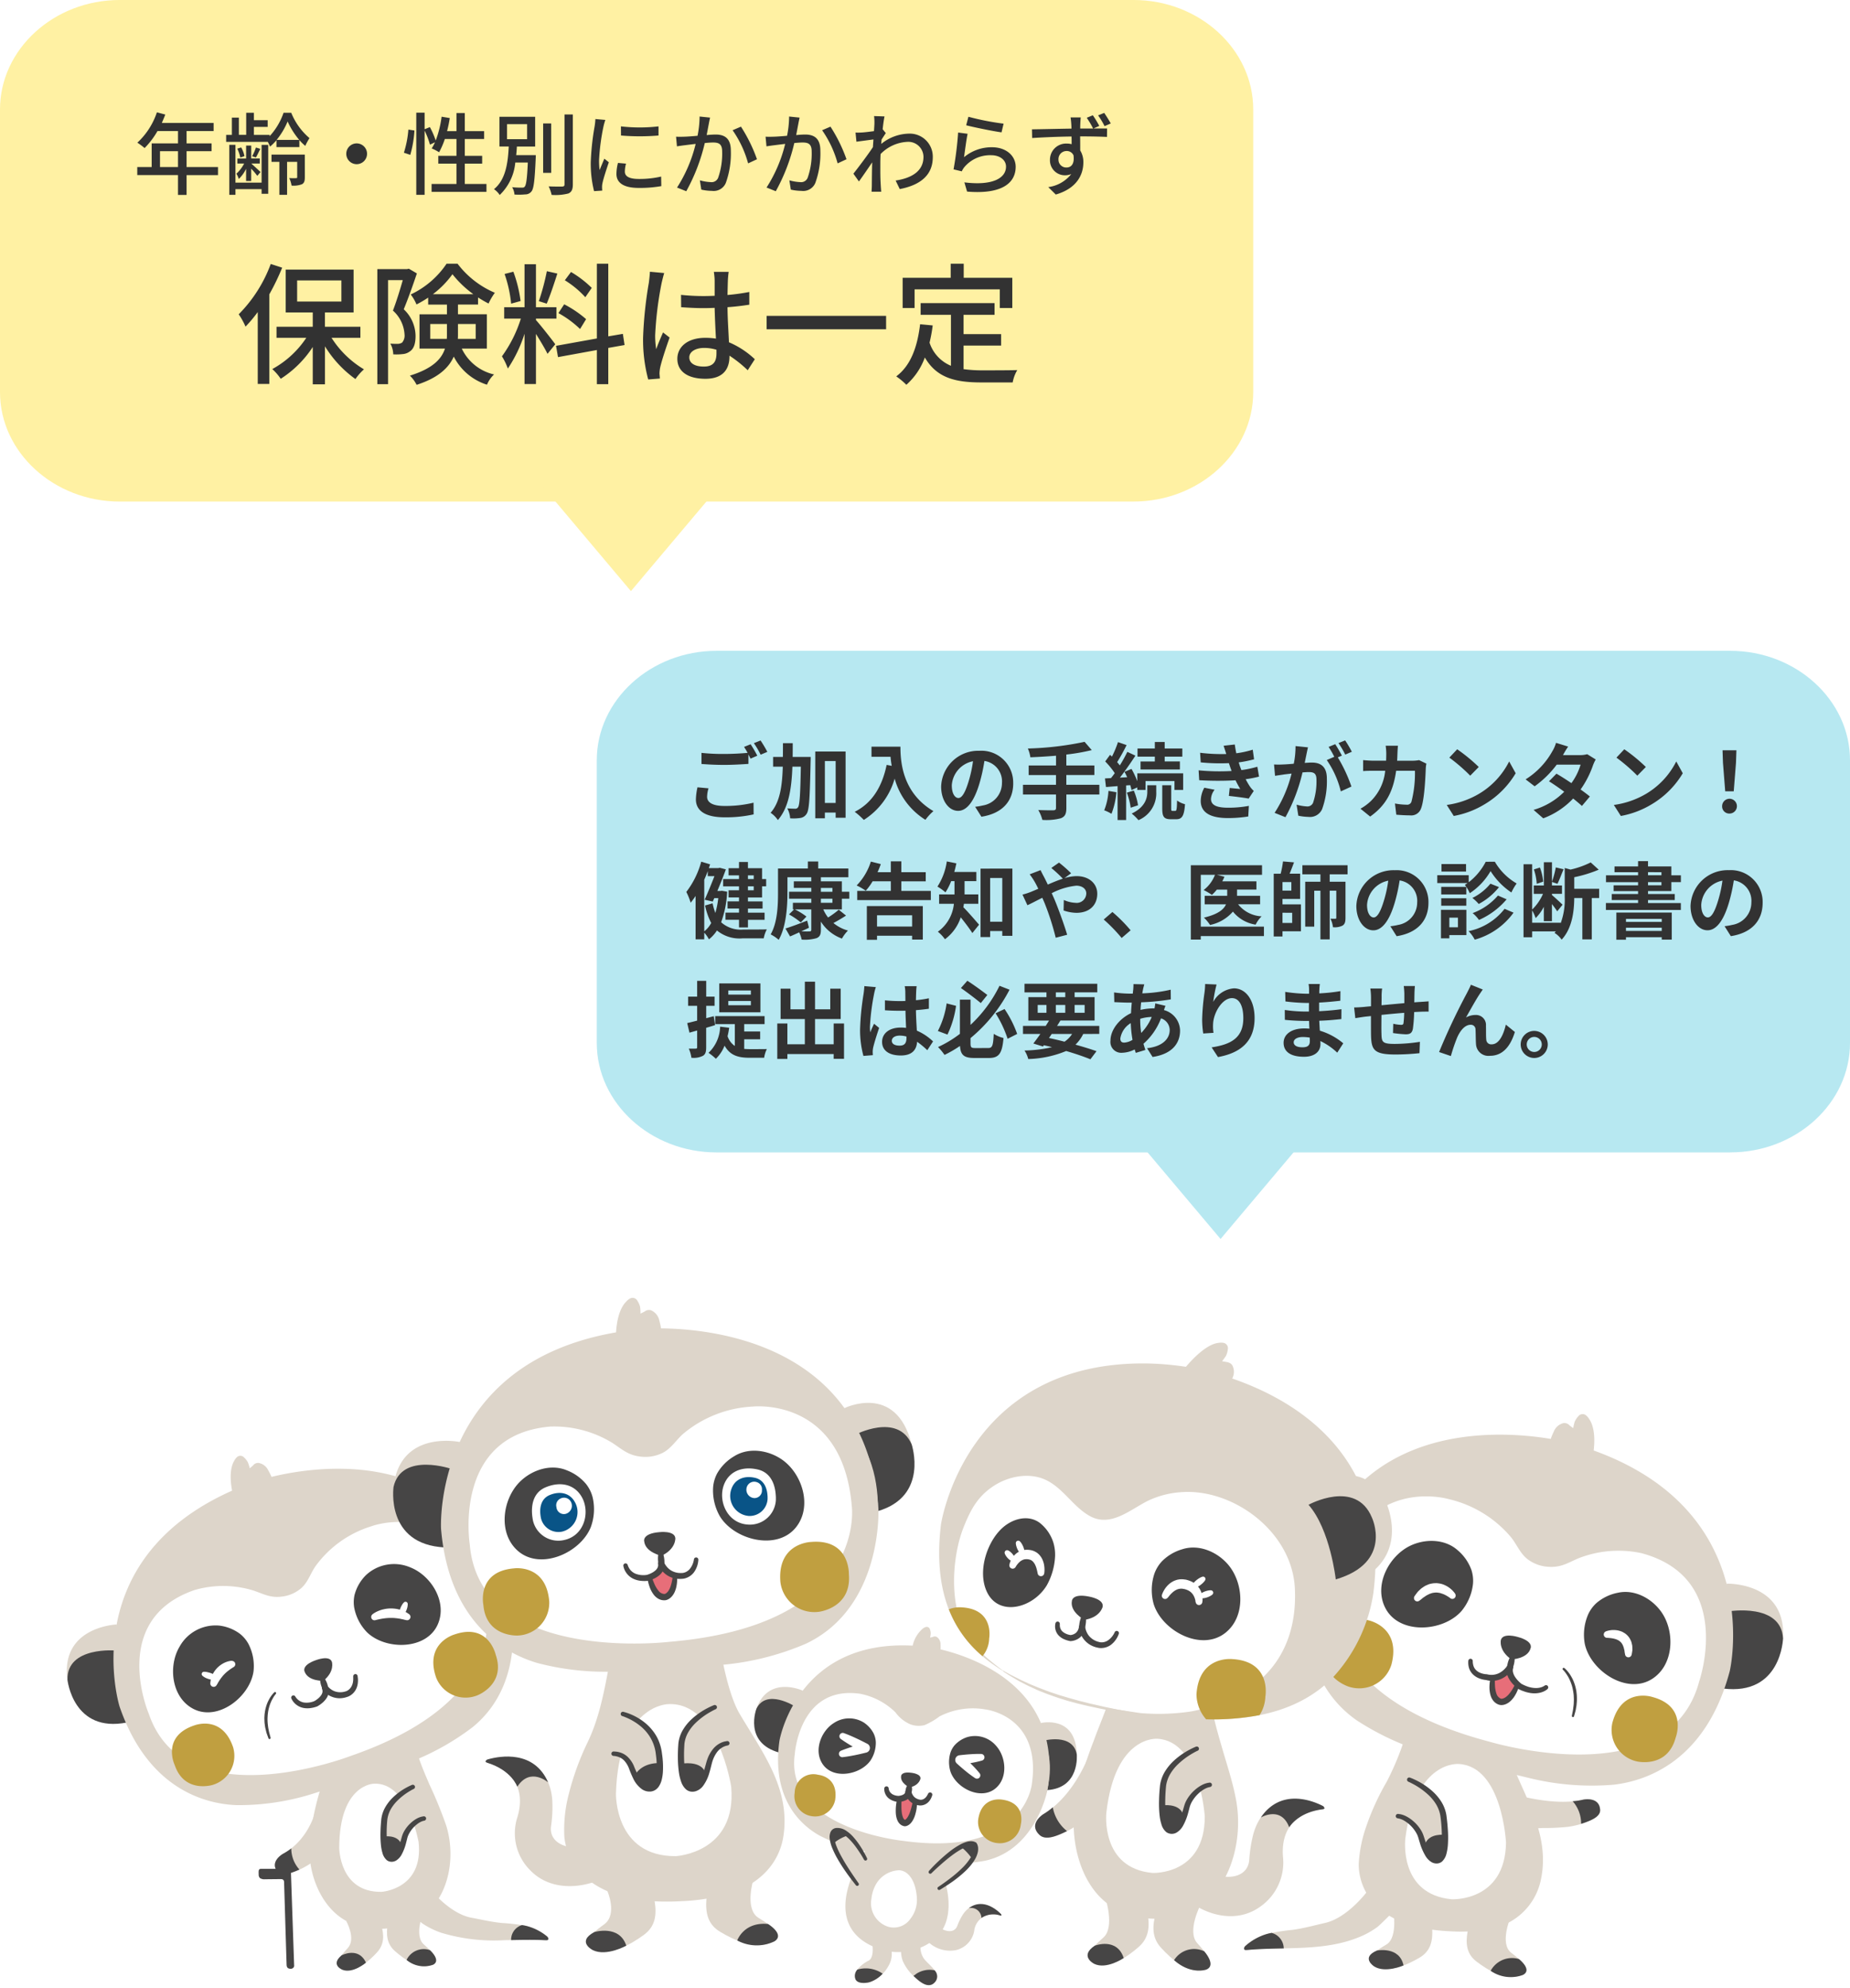 <svg xmlns="http://www.w3.org/2000/svg" xmlns:xlink="http://www.w3.org/1999/xlink" width="310" height="333" viewBox="0 0 310 333">
  <rect x="0" y="0" width="310" height="333" fill="#808080" stroke="none"/>
  <defs>
    <clipPath id="clip-SP">
      <rect width="310" height="333"/>
    </clipPath>
  </defs>
  <g id="SP" clip-path="url(#clip-SP)">
    <rect width="310" height="333" fill="#fff"/>
    <path id="パス_364" data-name="パス 364" d="M1201.212,385.475H1031.345c-11.038,0-20.067-8.246-20.067-18.327V319.8c0-10.081,9.029-18.328,20.067-18.328h169.867c11.037,0,20.066,8.248,20.066,18.328v47.344c0,10.081-9.029,18.327-20.066,18.327" transform="translate(-1011.278 -301.475)" fill="#fff1a3"/>
    <path id="パス_365" data-name="パス 365" d="M0,21.527,25.532,43.055V0Z" transform="translate(84.196 98.997) rotate(-90)" fill="#fff1a3"/>
    <path id="パス_1020" data-name="パス 1020" d="M-77.805-3.48V-6.135h3.015V-3.48Zm9.72,0H-73.35V-6.135h4.185V-7.44H-73.35V-9.51h4.53v-1.35H-77.5c.195-.45.4-.945.585-1.41l-1.41-.375A12.136,12.136,0,0,1-81.6-7.56a11.093,11.093,0,0,1,1.215.9,13.647,13.647,0,0,0,2.16-2.85h3.435v2.07H-79.2v3.96h-2.415v1.35h6.825V1.185h1.44V-2.13h5.265ZM-60.78-.87h-4.38V-7.2h-1.035V1.17h1.035V.225h4.38V1h1.11v-8.19h-1.11Zm-2.6-.27h.855V-3.21A11.2,11.2,0,0,1-61.5-2l.54-.645c-.24-.24-1.215-1.125-1.545-1.425h1.425v-.84h-1.44V-7.08h-.855v2.175h-1.47v.84h1.14a5.963,5.963,0,0,1-1.3,1.7,3.365,3.365,0,0,1,.4.885,5.9,5.9,0,0,0,1.23-1.71Zm-.27-4.17A4.882,4.882,0,0,0-64.2-6.765l-.66.21a5.635,5.635,0,0,1,.51,1.485Zm1.92-1.44a8.711,8.711,0,0,1-.63,1.455l.63.21c.225-.39.465-.9.735-1.44Zm8.19,1.185h-5.58V-4.35h1.32V1.17h1.29V-4.35h1.695V-1.8c0,.135-.03.18-.195.18a10.154,10.154,0,0,1-1.14-.015,4.371,4.371,0,0,1,.39,1.26A3.893,3.893,0,0,0-54.015-.6c.405-.225.48-.6.48-1.185Zm-4.725-2.46a12.194,12.194,0,0,0,1.845-3.09,13.094,13.094,0,0,0,1.95,3.09ZM-57.1-12.57A11.031,11.031,0,0,1-59.43-8.655v-.21h-2.64V-10.2h2.31v-1.125h-2.31V-12.57h-1.29v3.7h-1.23V-11.76h-1.17v2.895h-.96V-7.7h6.975a5.284,5.284,0,0,1,.375.8,8.162,8.162,0,0,0,1.08-1.08v1.155h3.84V-8a7.568,7.568,0,0,0,.99.975,9.9,9.9,0,0,1,.705-1.3,10.967,10.967,0,0,1-3.06-4.245ZM-44.85-7.44A1.741,1.741,0,0,0-46.59-5.7a1.741,1.741,0,0,0,1.74,1.74A1.741,1.741,0,0,0-43.11-5.7,1.741,1.741,0,0,0-44.85-7.44Zm8.985,1.92a19.021,19.021,0,0,0,.7-4.08l-1.02-.15a17.024,17.024,0,0,1-.75,3.87ZM-26.73-.645V-4.05h2.91V-5.355h-2.91v-2.82h3.24v-1.32h-3.24v-3.03h-1.395v3.03H-29.7a20.2,20.2,0,0,0,.45-2.19l-1.365-.225a17.656,17.656,0,0,1-.99,3.99,13.444,13.444,0,0,0-.975-2.25l-.885.36v-2.775H-34.86V1.17h1.395V-9.585a13.648,13.648,0,0,1,.9,2.355l.84-.4A6.667,6.667,0,0,1-32.28-6.6a8.117,8.117,0,0,1,1.245.645,13.49,13.49,0,0,0,.96-2.22h1.95v2.82H-31.17V-4.05h3.045V-.645h-4.17V.675H-23.1V-.645Zm7.08-10.02h3.36v2.52h-3.36Zm1.53,5.19c.06-.48.09-.96.12-1.44h3.06V-11.9h-5.985v4.98h1.56C-19.5-4.3-19.83-1.395-21.84.225a3.493,3.493,0,0,1,.96.975,8.6,8.6,0,0,0,2.61-5.43h2.1c-.12,2.7-.27,3.765-.525,4.035-.105.15-.255.165-.5.165a15.11,15.11,0,0,1-1.6-.075,2.883,2.883,0,0,1,.39,1.23A11.315,11.315,0,0,0-16.59,1.1a1.282,1.282,0,0,0,1.02-.48c.4-.465.555-1.86.72-5.52.015-.18.015-.57.015-.57Zm5.865-5.31H-13.6v8.28h1.35Zm2.235-1.5v11.7c0,.27-.1.36-.39.375-.3,0-1.245.015-2.265-.03a6.46,6.46,0,0,1,.495,1.425A8.779,8.779,0,0,0-9.36.945c.525-.255.735-.66.735-1.53v-11.7ZM-.57-10.29l.015,1.53a38.229,38.229,0,0,0,6.285,0v-1.53A27.642,27.642,0,0,1-.57-10.29ZM.285-4.05l-1.35-.12A7.6,7.6,0,0,0-1.32-2.325C-1.32-.87-.15.015,2.4.015a20.58,20.58,0,0,0,3.8-.3l-.03-1.6a16.108,16.108,0,0,1-3.735.4C.615-1.485.09-2.04.09-2.715A5.211,5.211,0,0,1,.285-4.05ZM-3.18-11.37l-1.665-.15a10.9,10.9,0,0,1-.135,1.245A43.287,43.287,0,0,0-5.625-4.29,19.061,19.061,0,0,0-5.07.555L-3.7.465c-.015-.18-.03-.405-.03-.555A2.932,2.932,0,0,1-3.66-.78c.15-.75.675-2.355,1.065-3.5l-.75-.6c-.24.555-.54,1.29-.8,1.905a14.8,14.8,0,0,1-.09-1.605,35.973,35.973,0,0,1,.735-5.655A10.757,10.757,0,0,1-3.18-11.37Zm17.55-.39-1.755-.18a16.766,16.766,0,0,1-.345,3.225c-.855.075-1.665.135-2.145.15-.51.015-.945.03-1.455,0l.15,1.62c.42-.075,1.11-.165,1.485-.21.345-.045.96-.12,1.65-.2A23.8,23.8,0,0,1,8.835-.045L10.38.57A31.32,31.32,0,0,0,13.485-7.5c.57-.06,1.065-.09,1.38-.09.945,0,1.53.225,1.53,1.515a12.192,12.192,0,0,1-.675,4.4,1.175,1.175,0,0,1-1.23.72,7.812,7.812,0,0,1-1.83-.3L12.9.3a8.435,8.435,0,0,0,1.785.21A2.207,2.207,0,0,0,17-.8,14.524,14.524,0,0,0,17.85-6.24c0-2.1-1.1-2.685-2.55-2.685-.345,0-.885.03-1.5.09.135-.7.27-1.425.36-1.89C14.22-11.055,14.3-11.445,14.37-11.76Zm5.175,1.515-1.4.6a17.9,17.9,0,0,1,2.6,5.55l1.485-.69A25.979,25.979,0,0,0,19.545-10.245ZM29.37-11.76l-1.755-.18a16.766,16.766,0,0,1-.345,3.225c-.855.075-1.665.135-2.145.15-.51.015-.945.03-1.455,0l.15,1.62c.42-.075,1.11-.165,1.485-.21.345-.045.96-.12,1.65-.2a23.8,23.8,0,0,1-3.12,7.305L25.38.57A31.32,31.32,0,0,0,28.485-7.5c.57-.06,1.065-.09,1.38-.09.945,0,1.53.225,1.53,1.515a12.192,12.192,0,0,1-.675,4.4,1.175,1.175,0,0,1-1.23.72,7.812,7.812,0,0,1-1.83-.3L27.9.3a8.435,8.435,0,0,0,1.785.21A2.207,2.207,0,0,0,32-.8,14.524,14.524,0,0,0,32.85-6.24c0-2.1-1.1-2.685-2.55-2.685-.345,0-.885.03-1.5.09.135-.7.27-1.425.36-1.89C29.22-11.055,29.3-11.445,29.37-11.76Zm5.175,1.515-1.4.6a17.9,17.9,0,0,1,2.6,5.55l1.485-.69A25.979,25.979,0,0,0,34.545-10.245ZM41.91-10.8c0,.165-.03.66-.075,1.305-.72.1-1.5.195-1.965.225a9.54,9.54,0,0,1-1.125.015l.15,1.53c.9-.12,2.145-.285,2.85-.375-.03.42-.06.87-.09,1.29-.81,1.23-2.43,3.39-3.27,4.44l.93,1.305c.63-.87,1.515-2.16,2.22-3.2-.045,1.665-.045,2.52-.06,3.93,0,.24-.03.72-.045.99h1.62c-.03-.315-.06-.75-.075-1.02C42.885-1.725,42.9-2.79,42.9-4.1c0-.48.015-1,.045-1.56A6.709,6.709,0,0,1,47.43-7.7a2.543,2.543,0,0,1,2.7,2.49c.015,2.475-2.085,3.6-4.665,3.99L46.155.21c3.48-.675,5.55-2.355,5.535-5.385a3.855,3.855,0,0,0-4.02-3.9A7.558,7.558,0,0,0,43.05-7.35c.015-.24.045-.495.06-.735.24-.375.525-.81.705-1.08l-.51-.63H43.29c.1-.975.225-1.77.315-2.16l-1.755-.06A8.344,8.344,0,0,1,41.91-10.8Zm15.75-1.1-.375,1.425c1.155.3,4.455.99,5.925,1.185l.345-1.455A43.959,43.959,0,0,1,57.66-11.9Zm-.135,2.85-1.59-.21A56.259,56.259,0,0,1,55.17-3.09l1.38.33a3.052,3.052,0,0,1,.51-.8A5.63,5.63,0,0,1,61.485-5.46c1.44,0,2.475.8,2.475,1.905,0,1.98-2.34,3.225-6.975,2.64L57.435.63C63.3,1.125,65.58-.825,65.58-3.525c0-1.785-1.53-3.27-3.975-3.27a7.221,7.221,0,0,0-4.68,1.665C57.06-6.045,57.315-8.1,57.525-9.045ZM72.75-4.74A1.353,1.353,0,0,1,74.1-6.165a1.223,1.223,0,0,1,1.17.72c.195,1.425-.375,2.04-1.17,2.04A1.3,1.3,0,0,1,72.75-4.74Zm5.76-7.41-1.02.42a15.35,15.35,0,0,1,1.065,1.8h-2.16c0-.315,0-.57.015-.765,0-.21.045-.885.075-1.095h-1.71a10.618,10.618,0,0,1,.12,1.11c.015.18.03.435.03.765-2.145.03-4.92.1-6.615.12l.03,1.455c1.875-.12,4.32-.225,6.6-.255.015.435.015.885.015,1.29a2.891,2.891,0,0,0-.825-.105,2.7,2.7,0,0,0-2.805,2.685A2.5,2.5,0,0,0,73.845-2.1a2.571,2.571,0,0,0,1.05-.21A5.868,5.868,0,0,1,71.04-.12L72.3,1.125C75.87.09,76.92-2.25,76.92-4.26a3.694,3.694,0,0,0-.525-2c0-.675,0-1.545-.015-2.355,2.175,0,3.6.045,4.5.09l.015-1.41c-.435-.015-1.305,0-2.28,0l.975-.435A18.218,18.218,0,0,0,78.51-12.15Zm1.905-.4-1.02.42a13.3,13.3,0,0,1,1.08,1.8l1.035-.45C81.21-11.34,80.76-12.03,80.415-12.555Z" transform="translate(104.615 31.456)" fill="#323232"/>
    <path id="パス_1019" data-name="パス 1019" d="M-60.06-18.392a23.508,23.508,0,0,1-5.368,8.426A12.11,12.11,0,0,1-64.284-7.9a23.493,23.493,0,0,0,2.046-2.442V1.694H-60.3v-15a39.64,39.64,0,0,0,2.156-4.466Zm4.422,2.75h7.414V-12.1h-7.414Zm10.6,9.614V-7.876h-5.94v-2.4h4.8v-7.172H-57.552v7.172h4.532v2.4h-6.072v1.848H-54.1A16.13,16.13,0,0,1-59.8-.792,9.021,9.021,0,0,1-58.388.836,17.9,17.9,0,0,0-53.02-4.488V1.76h2.046V-4.6A18.885,18.885,0,0,0-45.87.88,9.144,9.144,0,0,1-44.44-.748a16.352,16.352,0,0,1-5.434-5.28ZM-36.916-17.6l-.308.066H-42.2V1.738h1.8V-15.686h2.464c-.44,1.54-1.056,3.564-1.65,5.1A5.794,5.794,0,0,1-37.642-6.6a1.8,1.8,0,0,1-.418,1.386,1.55,1.55,0,0,1-.726.2c-.308,0-.748,0-1.232-.044a3.89,3.89,0,0,1,.484,1.8A8.931,8.931,0,0,0-37.972-3.3a2.239,2.239,0,0,0,1.21-.44c.682-.44.968-1.32.968-2.6a6.216,6.216,0,0,0-1.98-4.466c.748-1.8,1.584-4.158,2.2-6.006ZM-33.33-5.852V-8.338h2.794v1.65c0,.286,0,.55-.022.836Zm7.612-2.486v2.486H-28.71c.022-.264.022-.528.022-.792V-8.338Zm-7.172-4.994a15.573,15.573,0,0,0,3.278-3.344,17.591,17.591,0,0,0,3.5,3.344Zm9.042,9.108V-9.966h-4.84v-1.628h3.366v-1.188c.594.374,1.188.726,1.76,1.012a10.475,10.475,0,0,1,1.056-1.8,15.358,15.358,0,0,1-6.248-4.862H-30.6a14.831,14.831,0,0,1-6.006,5.148,7.166,7.166,0,0,1,.968,1.672,19.7,19.7,0,0,0,1.958-1.144v1.166h3.146v1.628h-4.6v5.742h4.268C-31.438-2.464-32.934-.88-36.74.308a5.75,5.75,0,0,1,1.122,1.54C-32.032.7-30.228-.99-29.392-2.882a9.419,9.419,0,0,0,5.566,4.708A4.91,4.91,0,0,1-22.638.11,7.928,7.928,0,0,1-28.05-4.224ZM-6.27-14.388A17.746,17.746,0,0,0-9.746-17.05l-1.034,1.386a15.922,15.922,0,0,1,3.432,2.838Zm-.946,5.236a18.4,18.4,0,0,0-3.674-2.486l-.968,1.474A16.861,16.861,0,0,1-8.228-7.5Zm-6.578-8.03a38.928,38.928,0,0,1-1.342,5.016l1.32.418c.55-1.276,1.232-3.322,1.782-5.038Zm-4.4,4.994a22.438,22.438,0,0,0-1.21-4.906l-1.474.374a21.448,21.448,0,0,1,1.1,4.972ZM-15.62-9.24h3.432v-1.914H-15.62v-7.194h-1.914v7.194h-3.41V-9.24h2.794a21.74,21.74,0,0,1-3.168,6.314,10.942,10.942,0,0,1,.99,2.046,22.851,22.851,0,0,0,2.794-5.83V1.716h1.914v-8.4c.726,1.166,1.562,2.552,1.936,3.344l1.3-1.606C-12.848-5.61-14.96-8.294-15.62-9ZM-.77-4.818l-.286-1.87L-3.5-6.27V-18.436H-5.412V-5.918l-6.842,1.232.33,1.892,6.512-1.188v5.72H-3.5V-4.334ZM10.076-2.75c0-.946,1.034-1.584,2.508-1.584a7.09,7.09,0,0,1,2.046.308v.594c0,1.386-.506,2.222-2.134,2.222C11.088-1.21,10.076-1.716,10.076-2.75Zm6.6-14.322H14.19a10.825,10.825,0,0,1,.132,1.408v2.6c-.616.022-1.21.044-1.826.044a35.818,35.818,0,0,1-3.806-.2l.022,2.068c1.276.088,2.486.154,3.762.154.616,0,1.232-.022,1.848-.044.044,1.716.132,3.608.22,5.148a11.709,11.709,0,0,0-1.782-.132c-2.948,0-4.686,1.5-4.686,3.52C8.074-.4,9.812.836,12.782.836c3.058,0,4.026-1.738,4.026-3.762v-.11A20.918,20.918,0,0,1,19.866-.594l1.188-1.848A14.514,14.514,0,0,0,16.72-5.28c-.066-1.694-.22-3.674-.242-5.874,1.276-.088,2.508-.242,3.652-.418v-2.134a34.028,34.028,0,0,1-3.652.506c.022-1.012.044-1.958.066-2.508C16.566-16.148,16.61-16.632,16.676-17.072Zm-10.8.2-2.4-.22c-.022.572-.11,1.276-.176,1.826A67.5,67.5,0,0,0,2.332-6.05a25.749,25.749,0,0,0,.858,7L5.148.792C5.126.528,5.1.2,5.082-.022a5.679,5.679,0,0,1,.11-1.012c.242-1.122.99-3.366,1.584-5.038l-1.1-.858c-.352.814-.836,1.914-1.144,2.816a14.312,14.312,0,0,1-.176-2.354A58.16,58.16,0,0,1,5.434-15.18C5.522-15.576,5.742-16.478,5.874-16.874ZM23.034-9.7v2.244h20.02V-9.7Zm24.794-4.444H62.106v3.124H64.2v-5.06h-8.14v-2.354H53.878v2.354H45.826v5.06h2ZM56.034-4.73h6.292V-6.644H56.034V-9.878h5.192v-1.958H48.84v1.958h5.082v8.536a6.3,6.3,0,0,1-3.586-3.872A26.9,26.9,0,0,0,50.864-8.1l-2.112-.2c-.462,3.85-1.584,6.93-4,8.734a11.065,11.065,0,0,1,1.694,1.408,11.2,11.2,0,0,0,3.1-4.576c2,3.454,5.17,4.18,9.482,4.18h5.236a6.171,6.171,0,0,1,.77-2.068c-1.254.044-4.95.044-5.9.044a22.987,22.987,0,0,1-3.1-.2Z" transform="translate(105.428 62.602)" fill="#323232"/>
    <g id="グループ_670" data-name="グループ 670" transform="translate(100 109)">
      <path id="パス_364-2" data-name="パス 364" d="M1201.212,385.475H1031.345c-11.038,0-20.067-8.246-20.067-18.327V319.8c0-10.081,9.029-18.328,20.067-18.328h169.867c11.037,0,20.066,8.248,20.066,18.328v47.344c0,10.081-9.029,18.327-20.066,18.327" transform="translate(-1011.278 -301.475)" fill="#b7e8f1"/>
    </g>
    <path id="パス_1018" data-name="パス 1018" d="M3.92,11.9,2.072,11.73a10.23,10.23,0,0,0-.266,2.016c0,1.932,1.61,3.01,4.816,3.01a21.468,21.468,0,0,0,4.858-.49l-.014-1.96a19.942,19.942,0,0,1-4.914.546c-2.016,0-2.87-.63-2.87-1.54A5.247,5.247,0,0,1,3.92,11.9ZM10.976,4.52,9.87,4.968a10.331,10.331,0,0,1,.6.994c-1.078.1-2.59.182-3.92.182a32.846,32.846,0,0,1-3.808-.182V7.824c1.134.084,2.352.154,3.822.154,1.33,0,3.066-.1,4.046-.168V6.242c.126.238.252.476.35.686l1.134-.49A20.672,20.672,0,0,0,10.976,4.52Zm1.666-.63-1.12.448A14.843,14.843,0,0,1,12.656,6.27l1.12-.476A19.989,19.989,0,0,0,12.642,3.89Zm5.376,2.758c.014-.756.014-1.526.014-2.31H16.394c0,.8,0,1.568-.014,2.31H14.742V8.272h1.624c-.1,3.276-.476,5.95-2.044,7.728a4.386,4.386,0,0,1,1.218,1.218c1.806-2.072,2.3-5.208,2.436-8.946H19.39c-.084,4.676-.2,6.412-.462,6.79a.507.507,0,0,1-.476.252c-.266,0-.77-.014-1.33-.056a4.014,4.014,0,0,1,.476,1.666,7.889,7.889,0,0,0,1.694-.056,1.49,1.49,0,0,0,1.078-.714c.434-.644.532-2.786.658-8.75.014-.21.014-.756.014-.756Zm5.4,7.7V7.334h1.806v7.014Zm-1.61-8.61V16.924h1.61v-.966h1.806v.868h1.666V5.738Zm9.422-.812V6.62h3.192c.042.476.1.98.2,1.512l-.854-.154c-.77,3.682-2.436,6.384-5.348,7.854a13.3,13.3,0,0,1,1.526,1.358,12.115,12.115,0,0,0,5.166-6.916,11.829,11.829,0,0,0,5.152,6.9,8.963,8.963,0,0,1,1.344-1.456c-5.152-3.038-5.53-8.148-5.53-10.794Zm23.744,6.146a5.331,5.331,0,0,0-5.656-5.46A6.22,6.22,0,0,0,42.9,11.6c0,2.366,1.288,4.074,2.842,4.074,1.526,0,2.73-1.736,3.57-4.564a28.313,28.313,0,0,0,.84-3.794,3.461,3.461,0,0,1,2.94,3.7A3.8,3.8,0,0,1,49.9,14.768a10.768,10.768,0,0,1-1.3.224l1.05,1.666C53.172,16.112,54.978,14.026,54.978,11.072Zm-10.29.35a4.407,4.407,0,0,1,3.556-4.06A21.014,21.014,0,0,1,47.5,10.75c-.574,1.89-1.12,2.772-1.708,2.772C45.248,13.522,44.688,12.836,44.688,11.422Zm24.724-.112h-5.53V9.672h4.7v-1.6h-4.7V6.242A32.985,32.985,0,0,0,68.138,5.5l-1.2-1.386a51.987,51.987,0,0,1-9.506,1.12,5.575,5.575,0,0,1,.42,1.47c1.372-.056,2.842-.14,4.3-.266V8.076H57.568v1.6h4.578V11.31h-5.53v1.624h5.53v2.254c0,.28-.126.378-.448.392s-1.484,0-2.52-.042a6.459,6.459,0,0,1,.686,1.652,9.522,9.522,0,0,0,3.108-.28c.658-.266.91-.7.91-1.694V12.934h5.53Zm9.3-3.906H76.314V8.748h6.594V7.4H80.36V6.592h2.954V5.234H80.36V4.142H78.708V5.234h-2.9V6.592h2.9Zm-7.77,4.928a10.2,10.2,0,0,1-.714,3.248,6.993,6.993,0,0,1,1.218.588,12.85,12.85,0,0,0,.826-3.612Zm3.654-.966c.084.308.168.588.21.826l.966-.448v.42h1.386V10.68H82v1.484h1.456V9.392H75.768v1.316A14.472,14.472,0,0,0,74.8,8.65l-1.176.49c.154.28.308.588.448.9l-1.218.07c.882-1.12,1.834-2.506,2.6-3.682L74.1,5.794a22.57,22.57,0,0,1-1.26,2.268,7.042,7.042,0,0,0-.448-.546A31.517,31.517,0,0,0,73.976,4.66l-1.442-.5a17.179,17.179,0,0,1-1.008,2.422c-.112-.1-.224-.2-.322-.294L70.392,7.4a12.884,12.884,0,0,1,1.6,1.96c-.21.294-.42.574-.63.826l-1.008.056.168,1.442,1.946-.154v5.684h1.428v-5.8Zm-.574,1.26a11.128,11.128,0,0,1,.644,2.52l1.232-.406a10.231,10.231,0,0,0-.714-2.464Zm3.43-.154c0,1.022-.322,2.562-2.618,3.654a7.741,7.741,0,0,1,1.134,1.106A4.874,4.874,0,0,0,78.946,12.5V11.38h-1.5Zm4.214,3.206c-.182,0-.21-.056-.21-.434V11.38h-1.5v3.864c0,1.386.252,1.834,1.442,1.834h.9c.952,0,1.33-.518,1.47-2.52a3.75,3.75,0,0,1-1.33-.616c-.028,1.512-.1,1.736-.294,1.736Zm4.382-6.79.1,1.652a52.064,52.064,0,0,0,6.09.014c.224.476.49.966.784,1.456-.42-.042-1.176-.112-1.764-.168l-.14,1.33c1.022.112,2.534.294,3.318.448l.854-1.288a4.268,4.268,0,0,1-.63-.714,12.741,12.741,0,0,1-.728-1.246,18.759,18.759,0,0,0,2.24-.434l-.28-1.652a18.075,18.075,0,0,1-2.674.56c-.084-.224-.168-.434-.238-.63s-.14-.434-.21-.658A20.409,20.409,0,0,0,95.34,7.04l-.224-1.61a16.091,16.091,0,0,1-2.758.6q-.147-.714-.252-1.47l-1.876.21c.168.49.308.938.448,1.386a29.122,29.122,0,0,1-4.382-.21l.1,1.61a32.733,32.733,0,0,0,4.718.126c.084.238.168.5.28.826.056.154.112.322.182.49A35.876,35.876,0,0,1,86.044,8.888Zm2.688,3.248L87,11.8a4.649,4.649,0,0,0-.6,2.254c.028,2,1.764,2.828,4.564,2.828a21.5,21.5,0,0,0,3.4-.266l.1-1.778a18.426,18.426,0,0,1-3.514.308c-1.848,0-2.828-.42-2.828-1.456A2.628,2.628,0,0,1,88.732,12.136Zm15.638-7.1-2.086-.21a14.248,14.248,0,0,1-.294,2.954c-.714.07-1.372.112-1.806.126a13.368,13.368,0,0,1-1.5,0l.168,1.9c.434-.07,1.162-.168,1.568-.238.252-.028.7-.084,1.2-.14a21.423,21.423,0,0,1-2.842,6.58l1.82.728a29.505,29.505,0,0,0,2.856-7.5c.406-.028.756-.056.98-.056.868,0,1.358.154,1.358,1.274a11.111,11.111,0,0,1-.574,3.878,1.027,1.027,0,0,1-1.05.6,8.09,8.09,0,0,1-1.708-.294l.294,1.848a9.2,9.2,0,0,0,1.68.2,2.225,2.225,0,0,0,2.3-1.288,13.717,13.717,0,0,0,.8-5.138c0-2.016-1.05-2.674-2.534-2.674-.294,0-.7.028-1.176.056.1-.5.21-1.022.294-1.442C104.188,5.85,104.286,5.4,104.37,5.038Zm6.23-1.162-1.12.448a15.834,15.834,0,0,1,1.134,1.932l1.106-.476A18.623,18.623,0,0,0,110.6,3.876Zm-1.666.63-1.106.462a15.479,15.479,0,0,1,.952,1.652l-1.26.546a15.744,15.744,0,0,1,2.352,5.25l1.778-.812a25.4,25.4,0,0,0-2.282-4.886l.686-.294C109.788,5.906,109.284,5.024,108.934,4.506Zm10.514.266H117.39a10.361,10.361,0,0,1,.1,1.288c0,.42-.014.826-.028,1.218h-2c-.532,0-1.26-.042-1.848-.1V9.014c.6-.056,1.372-.056,1.848-.056h1.848A8.233,8.233,0,0,1,115,13.942a8.342,8.342,0,0,1-1.834,1.372l1.624,1.316c2.506-1.778,3.836-3.976,4.354-7.672h3.15a19.16,19.16,0,0,1-.588,5.194.745.745,0,0,1-.8.49,11.588,11.588,0,0,1-1.96-.2l.224,1.876c.672.056,1.512.112,2.31.112a1.724,1.724,0,0,0,1.806-1.078c.6-1.428.77-5.334.826-6.846a5.724,5.724,0,0,1,.1-.742L122.99,7.18a6.507,6.507,0,0,1-1.05.1h-2.632c.028-.406.042-.826.056-1.26C119.378,5.682,119.406,5.094,119.448,4.772Zm9.926.588-1.316,1.4a29.109,29.109,0,0,1,3.5,3.024l1.428-1.456A28.275,28.275,0,0,0,129.374,5.36Zm-1.75,9.324,1.176,1.848a15.162,15.162,0,0,0,5.194-1.974,14.887,14.887,0,0,0,5.18-5.18L138.082,7.4a13.182,13.182,0,0,1-5.1,5.446A14.429,14.429,0,0,1,127.624,14.684Zm20.342-9.772-2.03-.63a5.8,5.8,0,0,1-.644,1.456A13,13,0,0,1,140.84,10.4l1.512,1.162a16.839,16.839,0,0,0,3.7-3.626h4a9.937,9.937,0,0,1-1.54,3.094c-.882-.588-1.764-1.162-2.506-1.582l-1.246,1.274c.714.448,1.638,1.078,2.548,1.75a11.893,11.893,0,0,1-5.138,3.038l1.624,1.414a13.173,13.173,0,0,0,5.012-3.318c.574.462,1.092.9,1.47,1.246l1.33-1.582c-.406-.336-.952-.742-1.554-1.176a16.031,16.031,0,0,0,2.072-4.032,6.588,6.588,0,0,1,.462-.994l-1.428-.882a4.445,4.445,0,0,1-1.218.154H147.1A15.081,15.081,0,0,1,147.966,4.912Zm9.408.448-1.316,1.4a29.109,29.109,0,0,1,3.5,3.024l1.428-1.456A28.275,28.275,0,0,0,157.374,5.36Zm-1.75,9.324,1.176,1.848a15.162,15.162,0,0,0,5.194-1.974,14.887,14.887,0,0,0,5.18-5.18L166.082,7.4a13.182,13.182,0,0,1-5.1,5.446A14.429,14.429,0,0,1,155.624,14.684ZM174.286,12.4h1.428l.378-4.788.07-2.086h-2.324l.07,2.086ZM175,16.126a1.239,1.239,0,1,0-1.232-1.232A1.191,1.191,0,0,0,175,16.126ZM11.494,26.48V27.1h-.966V26.48Zm0,2.492h-.966v-.658h.966ZM9.03,27.1H6.37v1.218H9.03v.658H7.28v1.2H9.03v.658H7.112v1.2H9.03v.686H6.762v1.2H9.03V35.2h1.5V33.928h2.786v-1.2H10.528v-.686h2.45v-1.2h-2.45v-.658h2.366V28.314h.686V27.1h-.686v-1.82H10.528V24.24H9.03v1.036H7.28v1.2H9.03Zm-5.824.112c.21-.476.406-.952.588-1.442v.84h1.12c-.462,1.19-1.092,2.73-1.638,3.948l1.358.308.252-.574h.672a15.529,15.529,0,0,1-.49,2.478,9.7,9.7,0,0,1-.462-1.61l-1.26.364a11.208,11.208,0,0,0,1.022,2.926,4.318,4.318,0,0,1-1.162,1.4Zm2.968,1.848-.252.028H5.4c.532-1.26,1.05-2.562,1.428-3.612L5.8,25.206l-.238.056H3.976l.21-.63L2.7,24.184A14.556,14.556,0,0,1,.2,29.252a10.6,10.6,0,0,1,.728,1.806,12.491,12.491,0,0,0,.826-1.134V37.19H3.206V36.07a5.443,5.443,0,0,1,.784,1.12,5.955,5.955,0,0,0,1.344-1.484,5.924,5.924,0,0,0,4.34,1.316h3.5a5,5,0,0,1,.518-1.5c-.784.028-3.29.028-3.934.028a4.914,4.914,0,0,1-3.724-1.218A16.921,16.921,0,0,0,7.042,29.21Zm16.576,1.33h1.932v.686H22.75Zm0-1.806h1.932v.644H22.75Zm3.514,3.6V30.386H27.51V29.224H26.264v-1.75H22.75v-.686h4.606V25.332H22.3V24.156H20.566v1.176h-5v4.06c0,2.058-.084,4.97-1.232,6.972a6.306,6.306,0,0,1,1.344.91c1.26-2.17,1.47-5.614,1.47-7.882v-2.6h3.99v.686H18.214V28.58H21.14v.644H17.416v1.162H21.14v.686H18.06v1.106h.2l-.854.84a12.373,12.373,0,0,1,1.974,1.344l.952-.98a10.838,10.838,0,0,0-1.946-1.2H21.14v3.388c0,.224-.07.294-.322.294-.182.014-.756.014-1.344-.014.42-.2.854-.392,1.274-.6l-.294-1.19c-1.344.518-2.716,1.036-3.64,1.316l.77,1.33c.476-.2.994-.434,1.526-.686a5.257,5.257,0,0,1,.42,1.218,7.152,7.152,0,0,0,2.478-.238c.546-.224.742-.588.742-1.414V34.222a6.974,6.974,0,0,0,3.528,2.842,6.367,6.367,0,0,1,1.008-1.344,6.5,6.5,0,0,1-2.436-1.26c.672-.35,1.428-.8,2.114-1.246l-1.218-.98a15.27,15.27,0,0,1-1.792,1.3,6.289,6.289,0,0,1-.8-1.358Zm11.774.98v1.89h-5.88v-1.89ZM30.45,37.274h1.708v-.686h5.88v.644H39.83V31.618H30.45Zm5.782-8.19v-1.61H40.32V25.948H36.232v-1.82H34.468v1.82H32.242a12.5,12.5,0,0,0,.546-1.358l-1.666-.42a10.013,10.013,0,0,1-2.38,4,9.63,9.63,0,0,1,1.526.882,9.83,9.83,0,0,0,1.148-1.582h3.052v1.61H28.84v1.54H41.174v-1.54ZM49.126,31.24V29.672h-2.3V27.446H48.8v-1.54h-3.7c.14-.476.252-.952.35-1.442l-1.6-.322a10.429,10.429,0,0,1-1.568,4.214,9.365,9.365,0,0,1,1.344.966,9.765,9.765,0,0,0,.952-1.876h.56v2.226H42.56V31.24h2.478a6.54,6.54,0,0,1-2.688,4.676,6.331,6.331,0,0,1,1.19,1.26,7.474,7.474,0,0,0,2.646-3.668c.686.854,1.484,1.9,1.946,2.632l1.12-1.4c-.392-.462-1.9-2.212-2.632-2.926.042-.182.07-.378.1-.574Zm1.988,3V26.914h2.03v7.322Zm-1.61-8.89V36.812h1.61V35.8h2.03v.8h1.694V25.346ZM56.532,29.7l.826,1.778c.6-.266,1.484-.742,2.492-1.246.126.28.252.574.378.868A43.388,43.388,0,0,1,62.1,36.924l1.918-.5c-.462-1.568-1.54-4.564-2.2-6.09-.126-.28-.252-.574-.392-.868a11.481,11.481,0,0,1,4.116-1.26c1.05,0,1.68.574,1.68,1.288a1.607,1.607,0,0,1-1.82,1.582,5.289,5.289,0,0,1-1.946-.476L63.42,32.36a6.889,6.889,0,0,0,2.156.392c2.142,0,3.486-1.246,3.486-3.206,0-1.624-1.3-2.94-3.472-2.94a7.144,7.144,0,0,0-2.016.336l1.106-.812a21.645,21.645,0,0,0-2.03-1.792l-1.288.9a22.894,22.894,0,0,1,1.932,1.792c-.812.266-1.666.616-2.52.994-.224-.476-.448-.924-.658-1.33-.154-.266-.434-.84-.56-1.092l-1.82.7a11.835,11.835,0,0,1,.826,1.232c.21.364.42.77.616,1.19-.42.182-.854.364-1.26.532A11.661,11.661,0,0,1,56.532,29.7ZM73.15,36.966l1.5-1.288A25.193,25.193,0,0,0,71.6,32.612l-1.456,1.26A27.433,27.433,0,0,1,73.15,36.966Zm23.842-1.9H86.408v-8.68h2.38a5.846,5.846,0,0,1-1.9,2.548,11.239,11.239,0,0,1,1.386.812,7.2,7.2,0,0,0,.826-.882h1.736V29.9H87.066v1.428h3.57c-.364.84-1.316,1.666-3.7,2.226a6.92,6.92,0,0,1,1.022,1.232,6.93,6.93,0,0,0,3.836-2.24,6.049,6.049,0,0,0,3.808,2.184A5.044,5.044,0,0,1,96.6,33.34a5.361,5.361,0,0,1-3.934-2.016h3.682V29.9H92.484V28.86h3.248V27.474H90.006a5.509,5.509,0,0,0,.364-.77L89.1,26.382H96.67v-1.6H84.742V37.232h1.666v-.588H96.992Zm4.732-2.324v1.708H100.1V32.738Zm-.14-3.71H100.1V27.6h1.484Zm-1.484,1.4h2.954V26.2H101.29c.238-.56.5-1.246.742-1.9l-1.848-.154a15.1,15.1,0,0,1-.392,2.058H98.63V36.714h1.47v-.868h3.094V31.338H100.1Zm10.906-4.13V24.786h-7.574V26.3h3.024v1.246h-2.548v7.518h1.512v-6.02h1.036V37.2h1.554V29.042h1.106v4.522c0,.14-.042.182-.168.182s-.462,0-.812-.014a4.206,4.206,0,0,1,.42,1.428,2.905,2.905,0,0,0,1.6-.266c.406-.252.5-.658.5-1.3V27.544H108.01V26.3Zm13.552,4.774a5.331,5.331,0,0,0-5.656-5.46,6.22,6.22,0,0,0-6.426,5.992c0,2.366,1.288,4.074,2.842,4.074,1.526,0,2.73-1.736,3.57-4.564a28.313,28.313,0,0,0,.84-3.794,3.461,3.461,0,0,1,2.94,3.7,3.8,3.8,0,0,1-3.192,3.752,10.768,10.768,0,0,1-1.3.224l1.05,1.666C122.752,36.112,124.558,34.026,124.558,31.072Zm-10.29.35a4.407,4.407,0,0,1,3.556-4.06,21.014,21.014,0,0,1-.742,3.388c-.574,1.89-1.12,2.772-1.708,2.772C114.828,33.522,114.268,32.836,114.268,31.422Zm16.59-6.846h-4.116v1.26h4.116Zm3.3-.378a10.367,10.367,0,0,1-2.856,3.43V26.452h-5.264v1.316h5.068a3.084,3.084,0,0,1-.448.294,6.7,6.7,0,0,1,.826,1.4,11.022,11.022,0,0,0,3.486-3.7,11.96,11.96,0,0,0,3.486,3.584,8.909,8.909,0,0,1,.882-1.512,10,10,0,0,1-3.654-3.64Zm2.044,5.656a10.183,10.183,0,0,1-4.242,2.94,5.791,5.791,0,0,1,1.064,1.148,12.841,12.841,0,0,0,4.634-3.458Zm-1.26-1.988a9.038,9.038,0,0,1-3.024,2.394,6.675,6.675,0,0,1,1.064,1.008,10.849,10.849,0,0,0,3.4-2.828ZM130.9,28.4h-4.2v1.274h4.2Zm-4.2,3.164h4.2V30.316h-4.2Zm2.8,2v1.61h-1.442v-1.61Zm1.414-1.316h-4.256v4.774h1.4v-.546h2.856Zm6.4-.168a10.213,10.213,0,0,1-6.034,3.738,5.949,5.949,0,0,1,1.036,1.428,11.952,11.952,0,0,0,6.5-4.522Zm6.468-4.55a8.7,8.7,0,0,0-.546-2.366l-1.008.322a9.386,9.386,0,0,1,.476,2.408Zm9.38,1.2h-4.172V26.788a22.3,22.3,0,0,0,4.1-1.26l-1.344-1.218a15.107,15.107,0,0,1-3.374,1.2l-.98-.266v4.858a11.247,11.247,0,0,1-.686,4.41v-.1h-4.774V32.346a6.65,6.65,0,0,1,.588,1.288,7.482,7.482,0,0,0,1.372-1.89v2.408h1.358v-2.87c.35.448.7.924.882,1.218l.9-1.106c-.266-.266-1.386-1.3-1.778-1.624v-.2h1.68v-1.4h-1.68v-.588l.924.308c.308-.616.672-1.6,1.022-2.436l-1.3-.308a15.911,15.911,0,0,1-.644,2.394V24.282h-1.358v3.892H142.2v1.4h1.554a8.239,8.239,0,0,1-1.82,2.632V24.618H140.49V36.84h1.442v-.98h3.976c-.07.084-.154.168-.224.252a4,4,0,0,1,1.19,1.134c1.806-1.932,2.1-4.886,2.114-6.972h1.358V37.2h1.582v-6.93h1.232Zm10.486,5.04v.5h-5.992v-.5Zm-5.992,2.016v-.546h5.992v.546Zm-1.61,1.47h1.61v-.42h5.992v.406h1.68V32.71h-9.282Zm5.306-9.646H163.6v.532H161.35Zm0-1.666H163.6v.518H161.35Zm3.906,3.164v-1.5h1.6V26.466h-1.6V24.982H161.35V24.1h-1.666v.882h-3.948v.966h3.948v.518h-5.376v1.148h5.376v.532h-4.1v.966h4.1v.49h-4.41V30.61h4.41v.5h-5.39v1.162h12.558V31.114h-5.5v-.5h4.48V29.6h-4.48v-.49Zm15.3,1.96a5.331,5.331,0,0,0-5.656-5.46,6.22,6.22,0,0,0-6.426,5.992c0,2.366,1.288,4.074,2.842,4.074,1.526,0,2.73-1.736,3.57-4.564a28.312,28.312,0,0,0,.84-3.794,3.461,3.461,0,0,1,2.94,3.7,3.8,3.8,0,0,1-3.192,3.752,10.767,10.767,0,0,1-1.3.224l1.05,1.666C178.752,36.112,180.558,34.026,180.558,31.072Zm-10.29.35a4.407,4.407,0,0,1,3.556-4.06,21.014,21.014,0,0,1-.742,3.388c-.574,1.89-1.12,2.772-1.708,2.772C170.828,33.522,170.268,32.836,170.268,31.422ZM11.018,46.452H7.238v-.7h3.78Zm0,1.778H7.238v-.714h3.78Zm1.6-3.654h-6.9v4.83h6.9Zm-7.6,6.986-.224-1.5-1.26.336V48.328h1.4v-1.54h-1.4V44.142H2.016v2.646H.5v1.54H2.016v2.478c-.63.154-1.19.308-1.666.406l.378,1.61c.406-.112.826-.238,1.288-.364v2.8c0,.182-.07.238-.238.238s-.644.014-1.162,0a5.473,5.473,0,0,1,.434,1.526A3.455,3.455,0,0,0,2.982,56.7c.42-.252.546-.658.546-1.428V52.01ZM9.9,53.928h2.674v-1.3H9.9V51.394h3.416V50.05H5.04v1.344H8.33v3.654A3.143,3.143,0,0,1,7.112,53.41,12.725,12.725,0,0,0,7.378,52l-1.512-.182A6.247,6.247,0,0,1,3.92,56.2a9.558,9.558,0,0,1,1.232.994,6.159,6.159,0,0,0,1.456-2.2c.952,1.694,2.366,2.03,4.2,2.03h2.436a4.908,4.908,0,0,1,.448-1.456c-.6.014-2.338.014-2.814.014-.35,0-.658-.014-.98-.042Zm14.994-2.646v3.486H21.77V50.54h4.3V45.458h-1.75v3.458H21.77V44.282H20.062v4.634H17.654V45.458H16V50.54h4.06v4.228H17.136V51.282H15.442v5.936h1.694v-.812h7.756v.8h1.736V51.282Zm9.744,2.9c0-.532.532-.868,1.33-.868a4.322,4.322,0,0,1,1.12.154v.252c0,.826-.294,1.274-1.148,1.274C35.2,54.992,34.636,54.754,34.636,54.18Zm4.158-9.142h-2a5.945,5.945,0,0,1,.1.924c0,.294.014.868.014,1.554-.322.014-.658.014-.98.014a23.328,23.328,0,0,1-2.45-.126V49.07c.826.056,1.624.084,2.45.084.322,0,.658,0,.994-.014.014.994.07,2.016.1,2.884a6.228,6.228,0,0,0-.91-.056c-1.9,0-3.108.98-3.108,2.394,0,1.47,1.2,2.282,3.136,2.282,1.89,0,2.646-.952,2.73-2.3a14.685,14.685,0,0,1,1.708,1.414l.966-1.47a9.163,9.163,0,0,0-2.716-1.806c-.056-.952-.126-2.072-.154-3.43.77-.056,1.5-.14,2.17-.238v-1.75a19.182,19.182,0,0,1-2.17.322c.014-.616.028-1.134.042-1.442A8.767,8.767,0,0,1,38.794,45.038Zm-6.832.154-1.932-.168a13.354,13.354,0,0,1-.14,1.372,44.337,44.337,0,0,0-.574,5.838,16.444,16.444,0,0,0,.56,4.48l1.582-.126c-.014-.2-.028-.434-.028-.574a3.907,3.907,0,0,1,.07-.658c.168-.756.616-2.184,1.008-3.332l-.854-.7c-.21.476-.448.952-.63,1.442a6.617,6.617,0,0,1-.056-.91,37.372,37.372,0,0,1,.672-5.418A9.09,9.09,0,0,1,31.962,45.192Zm18.676,1.316c-.8-.616-2.212-1.652-3.346-2.38l-1.078,1.218c1.092.756,2.52,1.848,3.332,2.52ZM43.82,47.922a14.447,14.447,0,0,1-1.47,4.62l1.61.6A16.343,16.343,0,0,0,45.4,48.328ZM48.65,55.4c-.714,0-.826-.1-.826-.812v-.854a26.107,26.107,0,0,0,6.538-8.106l-1.68-.658a22.474,22.474,0,0,1-4.858,6.552V47.292H46.046v5.726a18.791,18.791,0,0,1-3.668,2.212,9.727,9.727,0,0,1,1.092,1.316,19.774,19.774,0,0,0,2.59-1.5c.1,1.54.686,2.016,2.408,2.016h2.45c1.722,0,2.212-.826,2.436-3.346a5.316,5.316,0,0,1-1.638-.7c-.1,1.974-.224,2.38-.938,2.38Zm3.374-5.824a19.07,19.07,0,0,1,2.016,4.27l1.6-.812a18.3,18.3,0,0,0-2.114-4.172Zm9.408,3.458h3.416a4.514,4.514,0,0,1-1.274,1.3c-.854-.224-1.736-.434-2.6-.616ZM59.08,48.188h1.47v1.3H59.08Zm3.038-2.114H63.7v.8H62.118Zm4.83,2.114v1.3h-1.68v-1.3Zm-4.83,1.3v-1.3H63.7v1.3Zm7.28,3.542V51.688h-7.07c.2-.308.378-.6.56-.9h5.726v-3.92H65.268v-.8h3.794V44.632H56.868v1.442H60.55v.8H57.512v3.92h3.472c-.182.294-.364.588-.56.9H56.616v1.344h2.912c-.42.6-.826,1.148-1.176,1.6l1.61.5.154-.21c.462.1.91.21,1.358.322a22.1,22.1,0,0,1-4.606.56,4.716,4.716,0,0,1,.63,1.428,17.822,17.822,0,0,0,6.356-1.344c1.582.462,3,.952,4.06,1.386l1.022-1.358c-.952-.336-2.17-.714-3.528-1.092a6.158,6.158,0,0,0,1.3-1.792Zm7.546-8.3-1.82-.042c.014.238-.014.574-.028.84q-.042.357-.084.756h-.56a19.783,19.783,0,0,1-2.576-.2l.042,1.624c.658.028,1.75.084,2.478.084h.448q-.084.861-.126,1.764c-1.96.924-3.444,2.8-3.444,4.606a1.811,1.811,0,0,0,1.89,2.03,5,5,0,0,0,2.17-.56c.056.2.126.392.182.574l1.61-.49c-.112-.336-.224-.686-.322-1.036a10.75,10.75,0,0,0,2.94-4.256,2.082,2.082,0,0,1,1.456,1.96c0,1.372-1.092,2.744-3.794,3.038l.924,1.47c3.444-.518,4.606-2.436,4.606-4.424a3.621,3.621,0,0,0-2.7-3.43c.084-.266.2-.56.252-.714l-1.708-.406a7.692,7.692,0,0,1-.126.84H78.4a9.55,9.55,0,0,0-2.086.252c.014-.42.056-.854.1-1.274a38.531,38.531,0,0,0,4.97-.49l-.014-1.624a24.572,24.572,0,0,1-4.76.616c.042-.28.1-.532.14-.77C76.8,45.262,76.86,45.01,76.944,44.73ZM72.926,53.8a3.652,3.652,0,0,1,1.75-2.576,19.508,19.508,0,0,0,.294,2.8,2.985,2.985,0,0,1-1.4.462C73.122,54.488,72.926,54.25,72.926,53.8Zm3.332-3.262V50.5a6.979,6.979,0,0,1,1.932-.308,8.622,8.622,0,0,1-1.764,2.674A14.727,14.727,0,0,1,76.258,50.54Zm12.8-5.782-1.918-.084a12.4,12.4,0,0,1-.112,1.47,36.837,36.837,0,0,0-.392,4.48,15.836,15.836,0,0,0,.182,2.338l1.722-.112a7.32,7.32,0,0,1-.07-1.484c.07-1.848,1.512-4.326,3.164-4.326,1.176,0,1.9,1.2,1.9,3.36,0,3.388-2.2,4.41-5.306,4.886l1.064,1.624c3.71-.672,6.132-2.562,6.132-6.524,0-3.08-1.512-4.984-3.458-4.984a4.322,4.322,0,0,0-3.472,2.268A22.828,22.828,0,0,1,89.054,44.758Zm12.922,9.66c0-.476.546-.868,1.54-.868a7.775,7.775,0,0,1,1.148.1c.014.252.014.448.014.6,0,.812-.49,1.022-1.232,1.022C102.48,55.272,101.976,54.95,101.976,54.418Zm4.382-9.744h-1.89a5.628,5.628,0,0,1,.084.966V46.3h-.546a26.137,26.137,0,0,1-3.458-.308l.042,1.6a32.183,32.183,0,0,0,3.43.252h.518c-.014.476-.014.98-.014,1.442h-.672a24.739,24.739,0,0,1-3.374-.266l.014,1.652c.924.112,2.52.182,3.332.182h.728c.014.42.028.868.056,1.3-.28-.028-.574-.042-.868-.042-2.156,0-3.458.994-3.458,2.408,0,1.484,1.176,2.338,3.416,2.338,1.848,0,2.758-.924,2.758-2.114,0-.154,0-.322-.014-.518a10.731,10.731,0,0,1,2.828,1.946l1.008-1.568a10.961,10.961,0,0,0-3.92-2.114c-.042-.56-.07-1.134-.1-1.666,1.344-.042,2.436-.14,3.7-.28l.014-1.652c-1.134.154-2.324.266-3.738.336V47.782c1.358-.07,2.632-.2,3.556-.308l.014-1.61a29.342,29.342,0,0,1-3.542.378c0-.224,0-.434.014-.574A9.455,9.455,0,0,1,106.358,44.674Zm15.932.336h-1.876a11.777,11.777,0,0,1,.1,1.288V47.88c-1.274.112-2.632.238-3.822.35,0-.546.014-1.022.014-1.344a9.274,9.274,0,0,1,.084-1.456h-1.974a10.814,10.814,0,0,1,.112,1.554V48.4c-.448.042-.812.07-1.064.1-.714.07-1.358.1-1.764.1l.2,1.792c.364-.056,1.232-.2,1.68-.252.238-.028.56-.056.938-.1,0,1.3,0,2.66.014,3.262.07,2.422.5,3.178,4.13,3.178a39.6,39.6,0,0,0,3.99-.224l.07-1.9a28.206,28.206,0,0,1-4.186.35c-2.1,0-2.226-.308-2.254-1.68-.028-.6-.014-1.89,0-3.178,1.19-.126,2.562-.252,3.808-.35a15.425,15.425,0,0,1-.112,1.694c-.028.266-.154.322-.434.322a7.417,7.417,0,0,1-1.288-.182l-.042,1.554a21.189,21.189,0,0,0,2.114.21c.714,0,1.064-.182,1.218-.924a24.561,24.561,0,0,0,.21-2.8c.406-.028.77-.042,1.078-.056.364-.014,1.106-.028,1.344-.014V47.572c-.406.042-.952.07-1.344.1-.322.014-.672.042-1.05.07.014-.462.014-.966.028-1.512C122.22,45.85,122.262,45.234,122.29,45.01Zm11.368.588-1.988-.8c-.238.588-.5,1.05-.686,1.428a108.09,108.09,0,0,0-4.648,9.842l1.974.672a29.439,29.439,0,0,1,1.064-3.122c.5-1.134,1.288-2.114,2.24-2.114a.768.768,0,0,1,.826.784c.042.574.028,1.722.084,2.464a2.077,2.077,0,0,0,2.338,1.946c2.142,0,3.444-1.6,4.172-3.99l-1.512-1.232c-.406,1.736-1.148,3.3-2.366,3.3a.814.814,0,0,1-.91-.756c-.07-.588-.028-1.708-.056-2.338a1.669,1.669,0,0,0-1.736-1.82,3.256,3.256,0,0,0-1.61.42c.7-1.232,1.68-3.024,2.366-4.032C133.364,46.032,133.518,45.794,133.658,45.6Zm8.624,6.93A2.268,2.268,0,1,0,144.55,54.8,2.274,2.274,0,0,0,142.282,52.528Zm0,3.528a1.26,1.26,0,1,1,1.26-1.26A1.261,1.261,0,0,1,142.282,56.056Z" transform="translate(114.804 120.124)" fill="#323232"/>
    <path id="パス_1012" data-name="パス 1012" d="M0,21.527,25.532,43.055V0Z" transform="translate(183 207.498) rotate(-90)" fill="#b7e8f1"/>
    <g id="グループ_574" data-name="グループ 574" transform="translate(11.197 217.361)">
      <path id="パス_851" data-name="パス 851" d="M325.765,391.829s8.067,2.841,13.635,1.512c0,0,2.728-.6,2.862,1.706.056.962-1.069,1.534-1.875,1.87a13.486,13.486,0,0,1-3.532.972,38.946,38.946,0,0,1-4.325.2,19.229,19.229,0,0,1-3.419-.1c-.081-.013-.665-.12-.645-.28,0-.01-2.7-5.879-2.7-5.879" transform="translate(-85.329 -309.3)" fill="#ddd5ca"/>
      <path id="パス_852" data-name="パス 852" d="M338.74,393.729a10.268,10.268,0,0,0,1.742-.258s2.727-.6,2.861,1.706c.056.962-1.069,1.534-1.875,1.87-.423.175-.863.33-1.312.472a5.614,5.614,0,0,0-1.416-3.79" transform="translate(-86.411 -309.431)" fill="#464545"/>
      <path id="パス_853" data-name="パス 853" d="M308.3,378.476a46.609,46.609,0,0,1-3.991,10.738,41.883,41.883,0,0,0-3.426,7.492,22.345,22.345,0,0,0-1.23,5.974s-1.135,10.884,15.455,11.559a26.259,26.259,0,0,0,6.544-.421,10.458,10.458,0,0,0,8.422-7.857c1.637-6.9-1.738-12.7-4.294-18.675-1.018-2.378-1.5-6.626-1.658-9.245" transform="translate(-83.152 -308.151)" fill="#ddd5ca"/>
      <path id="パス_854" data-name="パス 854" d="M317.132,386.956s-7.257-.755-8.984,12.465c0,0-1.185,9.334,7.759,10.192,0,0,8.966.467,9.111-9.478,0,0-.608-12.735-7.885-13.18" transform="translate(-83.856 -308.893)" fill="#fff"/>
      <path id="パス_855" data-name="パス 855" d="M305.5,413.029s1.03,5.051-1.042,6.323c-1.084.665-4.336,2.4-2.009,3.6,2.382,1.226,5.446-.152,7.541-1.387,1.842-1.085,2.249-2.772,2.117-4.924" transform="translate(-83.317 -311.067)" fill="#ddd5ca"/>
      <path id="パス_856" data-name="パス 856" d="M326.644,415.17s-1.746,4.216.157,5.731c.973.775,4.042,2.942,1.575,3.824-2.54.908-5.409-.845-7.363-2.331-1.68-1.278-1.861-3.028-1.476-5.115" transform="translate(-84.796 -311.246)" fill="#ddd5ca"/>
      <path id="パス_857" data-name="パス 857" d="M302.84,421.034s3.768-.771,4.455,2.493c0,0-3.04,1.344-4.915.173,0,0-2.33-1.483.46-2.667" transform="translate(-83.304 -311.728)" fill="#464545"/>
      <path id="パス_858" data-name="パス 858" d="M323.75,424.554a4.065,4.065,0,0,1,4.732-1.973s2.324,1.791.689,2.658a5.9,5.9,0,0,1-5.421-.686" transform="translate(-85.161 -311.853)" fill="#464545"/>
      <path id="パス_859" data-name="パス 859" d="M299.481,410.017s-3.338,4.606-7.227,5.482c-1.826.411-3.593.911-5.455,1.161a33.256,33.256,0,0,0-4.264.68,9.492,9.492,0,0,0-3.549,1.944.486.486,0,0,0-.137.554c.06.12.04.189.453.15,2.443-.231,4.692-.193,7.146-.255,3.808-.1,7.7-.344,11.274-1.762a14.136,14.136,0,0,0,3.351-1.831c.447-.34,3.513-3.429,3.494-3.438Z" transform="translate(-81.416 -310.816)" fill="#ddd5ca"/>
      <path id="パス_860" data-name="パス 860" d="M278.7,420.552c-.077-.243.039-.43.271-.618a9.493,9.493,0,0,1,3.549-1.944c.25-.068.5-.124.755-.177a2.722,2.722,0,0,1,2.045,2.6c-1.963.043-3.926.08-5.882.247-.533.047-.689.05-.739-.1" transform="translate(-81.405 -311.466)" fill="#464545"/>
      <path id="パス_861" data-name="パス 861" d="M366.481,371.581a9.786,9.786,0,0,0,9.824-8.389c.584-9.53-9.465-9.179-9.465-9.179" transform="translate(-88.723 -306.148)" fill="#ddd5ca"/>
      <path id="パス_862" data-name="パス 862" d="M367.211,359.053s8.76-1.454,9.073,4.547c0,0-.273,9.614-10.056,8.379,0,0,2.173-7.121.983-12.926" transform="translate(-88.702 -306.555)" fill="#464545"/>
      <path id="パス_863" data-name="パス 863" d="M298.6,335.831s-7.708-5.73-12.014,3.923c0,0-3.018,7.226,3.263,11.376" transform="translate(-82.003 -304.492)" fill="#ddd5ca"/>
      <path id="パス_864" data-name="パス 864" d="M296.08,340.181s-6.325-4.96-9.534-.109c0,0-4.32,7.907,3.592,11.816,0,0,.875-7.875,5.942-11.707" transform="translate(-81.962 -304.809)" fill="#464545"/>
      <path id="パス_865" data-name="パス 865" d="M312.389,380.344a45.264,45.264,0,0,1-13.96-6.067c-11.52-8.12-7.953-23.99-7.953-23.99,6.677-26.321,31.8-24.559,40.525-23.1a9.763,9.763,0,0,1,.5-1.2,2.329,2.329,0,0,1,1.65-1.451,1.138,1.138,0,0,1,1,.388c.062.062.617.457.617.457a6.913,6.913,0,0,1,.259-1.1,3.255,3.255,0,0,1,.591-.88.9.9,0,0,1,1.294-.166,2.321,2.321,0,0,1,.508.591c1.014,1.44.954,3.783.777,5.3C367.224,339.57,361,366.066,361,366.066c-4.031,15.242-14.179,18.432-19.46,19.033A43.943,43.943,0,0,1,327.47,384Z" transform="translate(-82.344 -303.566)" fill="#ddd5ca"/>
      <path id="パス_866" data-name="パス 866" d="M321.078,379.13s30.127,9.128,35.212-10.1c0,0,6.021-17.3-9.73-21.469a18.383,18.383,0,0,0-10.579.9c-1.743.763-2.866,1.516-4.867,1.4a6.405,6.405,0,0,1-3.569-1.26c-1.253-.963-1.8-2.442-2.758-3.653a19.337,19.337,0,0,0-10.515-6.436s-14.334-4.255-18.986,13.342c0,0-6.034,18.858,25.792,27.278" transform="translate(-82.751 -304.818)" fill="#fff"/>
      <path id="パス_867" data-name="パス 867" d="M342.879,357.4a7.75,7.75,0,0,1,3.6-1.738c2.795-.628,5.712.94,7.326,3.26,2.276,3.271,2.1,8.869-1.62,11.194-4.234,2.645-10.261-1.37-11.236-5.878a8.579,8.579,0,0,1,.572-4.977,5.89,5.89,0,0,1,1.358-1.862" transform="translate(-86.583 -306.274)" fill="#464545"/>
      <path id="パス_868" data-name="パス 868" d="M318.865,351.086a7.726,7.726,0,0,0-2.272-3.29c-2.117-1.928-5.428-2.007-7.979-.79-3.6,1.719-6.212,6.67-4.126,10.531,2.373,4.393,9.6,3.885,12.674.446a8.556,8.556,0,0,0,1.962-4.606,5.908,5.908,0,0,0-.258-2.292" transform="translate(-83.494 -305.497)" fill="#464545"/>
      <path id="パス_869" data-name="パス 869" d="M352.687,374.693s-5.1-1.69-6.7,4.347a5.4,5.4,0,0,0,4.132,6.45s5.1,1.2,6.476-3.988c0,0,2.079-5.224-3.911-6.809" transform="translate(-87.007 -307.854)" fill="#c09f40"/>
      <path id="パス_870" data-name="パス 870" d="M300.763,360.685s5.5,1.1,3.835,7.406a5.643,5.643,0,0,1-7.085,3.724s-5.255-1.542-3.821-6.967c0,0,.81-5.82,7.07-4.163" transform="translate(-82.635 -306.68)" fill="#c09f40"/>
      <path id="パス_871" data-name="パス 871" d="M337.2,369.423l.075.065c.053.045.12.111.206.2s.186.192.29.323a4.852,4.852,0,0,1,.337.446c.114.171.229.361.342.566a5.685,5.685,0,0,1,.313.671,6.94,6.94,0,0,1,.255.747c.077.258.123.527.183.794.027.27.07.542.083.809s.019.533.013.786-.037.5-.054.73-.073.446-.1.646a3.616,3.616,0,0,1-.116.539c-.044.159-.082.3-.113.409l-.1.356a.186.186,0,0,1-.361-.084l0-.017s.025-.127.069-.35c.023-.111.049-.247.08-.4a5,5,0,0,0,.081-.523c.022-.193.055-.4.074-.62s.019-.454.03-.694-.016-.489-.022-.741-.061-.5-.089-.757c-.053-.247-.093-.5-.16-.743a6.628,6.628,0,0,0-.228-.7c-.08-.225-.178-.434-.27-.633s-.2-.377-.3-.539-.2-.309-.288-.434-.177-.23-.245-.317-.131-.148-.17-.187l-.064-.064-.007-.006a.186.186,0,0,1,.252-.272" transform="translate(-86.257 -307.429)" fill="#464545"/>
      <path id="パス_872" data-name="パス 872" d="M344.8,362.7a.539.539,0,0,1,.068-.025c.052-.017.132-.046.219-.067a4.02,4.02,0,0,1,.763-.122,3.583,3.583,0,0,1,.53.008,3.124,3.124,0,0,1,.6.1,2.143,2.143,0,0,1,.32.1,1.648,1.648,0,0,1,.323.138l.316.184a2.712,2.712,0,0,1,.3.232,3.018,3.018,0,0,1,.49.565,4.524,4.524,0,0,1,.313.631c.06.208.105.414.147.606.026.191.025.367.031.531,0,.081,0,.159.006.232s-.018.139-.027.2c-.016.126-.035.236-.05.324-.03.179-.052.278-.052.278a.559.559,0,0,1-1.091,0l-.018-.087s-.02-.085-.045-.231c-.012-.073-.027-.161-.038-.26-.007-.05-.014-.1-.021-.159s-.028-.106-.044-.162c-.027-.111-.056-.232-.087-.358a3.494,3.494,0,0,1-.137-.354c-.062-.1-.126-.205-.19-.313a1.466,1.466,0,0,0-.243-.257,1.183,1.183,0,0,0-.134-.118c-.053-.031-.105-.064-.157-.1a2.724,2.724,0,0,0-.346-.162,3.181,3.181,0,0,0-.373-.113c-.123-.036-.25-.049-.363-.076-.117-.01-.226-.033-.325-.04l-.254-.023-.154-.014c-.034,0-.065,0-.062,0a.558.558,0,0,1-.284-1.055Z" transform="translate(-86.884 -306.854)" fill="#fff"/>
      <path id="パス_873" data-name="パス 873" d="M315.786,356.4a.59.59,0,0,0-.058-.042l-.151-.1a6.4,6.4,0,0,0-.584-.346c-.124-.063-.258-.126-.4-.181s-.3-.094-.445-.152a3.569,3.569,0,0,0-.472-.076,2.308,2.308,0,0,0-.238-.017l-.24.017a4.008,4.008,0,0,0-.475.078c-.152.068-.31.1-.458.169-.144.082-.289.153-.429.22-.13.089-.257.177-.376.254l-.172.112c-.052.042-.1.083-.148.122l-.244.2c-.14.108-.224.168-.224.166l-.063.045a.558.558,0,0,1-.789-.76s.064-.1.184-.266l.225-.3.141-.183.187-.183c.133-.126.275-.268.436-.4.18-.125.371-.257.575-.383.215-.111.457-.212.7-.308a5.291,5.291,0,0,1,.792-.155l.409-.015c.135,0,.268.026.4.038a3.681,3.681,0,0,1,.751.179,4.219,4.219,0,0,1,.633.3,3.508,3.508,0,0,1,.507.338,4.118,4.118,0,0,1,.647.621c.069.078.124.157.163.208s.046.07.049.071l.041.083a.556.556,0,0,1-.87.66" transform="translate(-83.993 -306.139)" fill="#fff"/>
      <path id="パス_874" data-name="パス 874" d="M308.708,389.831s5.418,2.07,5.757,6.4c0,0,.956,6.928-1.084,7.11-1.529.136-2.344-2.741-2.719-3.966a5.386,5.386,0,0,0-3.827-3.444" transform="translate(-83.751 -309.134)" fill="#ddd5ca"/>
      <path id="パス_875" data-name="パス 875" d="M315.007,399.9s-2.482-.3-3.185,1.427c0,0,.291,2.986,1.974,2.853,0,0,1.841-.05,1.211-4.28" transform="translate(-84.167 -309.971)" fill="#464545"/>
      <path id="パス_876" data-name="パス 876" d="M308.806,389.453l.3.116c.191.08.467.2.809.372a11.978,11.978,0,0,1,2.637,1.783,8.4,8.4,0,0,1,1.417,1.65,6.09,6.09,0,0,1,.908,2.3c.113.82.2,1.643.254,2.5a18.868,18.868,0,0,1,0,2.606,8.069,8.069,0,0,1-.217,1.344,2.683,2.683,0,0,1-.742,1.365,1.4,1.4,0,0,1-.895.338,1.777,1.777,0,0,1-.217-.01,1.314,1.314,0,0,1-.23-.042,1.818,1.818,0,0,1-.4-.156,2.994,2.994,0,0,1-1.029-1.029,9.381,9.381,0,0,1-.959-2.22c-.113-.346-.21-.724-.305-1.006a4.008,4.008,0,0,0-.169-.416c-.073-.131-.136-.263-.217-.385a5.642,5.642,0,0,0-2.028-1.961,3.273,3.273,0,0,0-.707-.285l-.254-.049-.052-.011a.368.368,0,0,1,.12-.727l.349.048a3.783,3.783,0,0,1,.906.313,5.861,5.861,0,0,1,1.2.8,6.332,6.332,0,0,1,1.236,1.388c.1.14.181.3.27.457a4.777,4.777,0,0,1,.225.517c.133.365.218.675.34,1.019a9.225,9.225,0,0,0,.9,1.966,2.007,2.007,0,0,0,.66.677.83.83,0,0,0,.171.066c.027,0,.063.016.074.014a.356.356,0,0,0,.093,0,.336.336,0,0,0,.246-.093,1.782,1.782,0,0,0,.407-.843,7.225,7.225,0,0,0,.176-1.169,24.467,24.467,0,0,0-.206-4.849,5.492,5.492,0,0,0-.73-1.952,7.455,7.455,0,0,0-1.219-1.494,12.076,12.076,0,0,0-2.387-1.747c-.314-.173-.566-.3-.739-.386l-.262-.12-.021-.008a.371.371,0,0,1,.29-.683" transform="translate(-83.716 -309.1)" fill="#464545"/>
      <path id="パス_877" data-name="パス 877" d="M324.127,371.2s-.589,3.39,1.244,3.942c0,0,1.5.462,2.807-2.687,0,0-1.344-1.3-1.383-2.269a4.043,4.043,0,0,1-2.667,1.014" transform="translate(-85.185 -307.496)" fill="#e76e79"/>
      <path id="パス_878" data-name="パス 878" d="M324.451,371.319s0,.127-.012.347,0,.549.021.926a4.716,4.716,0,0,0,.231,1.213,1.34,1.34,0,0,0,.695.852c.115.041.074.038.175.039a.858.858,0,0,0,.247-.045,1.652,1.652,0,0,0,.515-.276c.082-.065.16-.137.238-.2l.215-.226c.129-.163.258-.314.361-.473a7.387,7.387,0,0,0,.481-.788c.112-.2.174-.313.174-.313l.012-.021a.371.371,0,0,1,.674.305s-.048.131-.13.364c-.043.114-.1.255-.171.412a4.4,4.4,0,0,1-.26.525,5.325,5.325,0,0,1-.384.6l-.258.308a4.054,4.054,0,0,1-.312.3,2.629,2.629,0,0,1-.836.484,1.944,1.944,0,0,1-.538.1,1.6,1.6,0,0,1-.32-.023.952.952,0,0,1-.163-.045l-.127-.047a2.027,2.027,0,0,1-.841-.657,2.649,2.649,0,0,1-.423-.852,4.933,4.933,0,0,1-.182-1.513,6.911,6.911,0,0,1,.1-1.028c.043-.244.083-.388.083-.388a.373.373,0,0,1,.732.113Z" transform="translate(-85.143 -307.558)" fill="#464545"/>
      <path id="パス_879" data-name="パス 879" d="M327.378,367.492s2.745-.087,3.225-1.9c0,0,.52-1.157-2.2-1.876,0,0-2.429-.746-2.783.508,0,0-.442,1.754,1.759,3.271" transform="translate(-85.314 -306.938)" fill="#464545"/>
      <path id="パス_880" data-name="パス 880" d="M332.94,372.8a1.984,1.984,0,0,1-.286.216,2.477,2.477,0,0,1-.292.163,3.1,3.1,0,0,1-.62.223c-.105.032-.212.044-.319.067s-.214.025-.323.039a2.7,2.7,0,0,1-.322.014,2.073,2.073,0,0,1-.321-.011l-.317-.03-.312-.058a5.972,5.972,0,0,1-.609-.154c-.2-.063-.39-.138-.585-.208l-.561-.254a.227.227,0,0,1-.043-.026l-.02-.014c-.085-.061-.148-.11-.217-.168l-.2-.17q-.192-.175-.373-.364a5.184,5.184,0,0,1-.655-.84,3.293,3.293,0,0,1-.436-1.046,2.353,2.353,0,0,1,.052-1.217l.959.432a3.432,3.432,0,0,1-.2.285c-.066.087-.135.17-.206.252a4.781,4.781,0,0,1-.456.458,4.354,4.354,0,0,1-1.1.715,3.725,3.725,0,0,1-1.293.323,4.012,4.012,0,0,1-1.306-.151l.109.016a3.174,3.174,0,0,1-.32-.036c-.1-.016-.2-.037-.3-.058a4.021,4.021,0,0,1-.576-.181,3.022,3.022,0,0,1-1.048-.662,2.586,2.586,0,0,1-.661-1.079,3.229,3.229,0,0,1-.115-1.2.371.371,0,0,1,.741.029v0a2.682,2.682,0,0,0,.15.907,1.732,1.732,0,0,0,.489.7,2.376,2.376,0,0,0,.771.437,3.254,3.254,0,0,0,.45.121c.077.014.154.028.231.037s.163.016.213.017a.41.41,0,0,1,.083.009l.027.006a2.914,2.914,0,0,0,1.925-.17,3.306,3.306,0,0,0,.829-.559,3.835,3.835,0,0,0,.356-.366c.054-.066.108-.132.159-.2s.1-.145.129-.19a.53.53,0,0,1,.962.425l0,.005a1.369,1.369,0,0,0-.033.68,2.3,2.3,0,0,0,.294.721,4.209,4.209,0,0,0,.517.679c.1.108.2.211.311.311l.164.147.159.131-.063-.04.485.245c.165.068.33.139.5.2s.335.119.508.151l.257.059.256.035a3.608,3.608,0,0,0,.514.03c.084-.005.171,0,.254-.012s.17-.016.25-.035a2.666,2.666,0,0,0,.479-.135,1.992,1.992,0,0,0,.413-.213l.02-.015a.37.37,0,0,1,.468.572" transform="translate(-84.821 -307.292)" fill="#464545"/>
      <path id="パス_881" data-name="パス 881" d="M328.015,367.52a2.21,2.21,0,0,1,0,.364,4.5,4.5,0,0,1-.124.771,4.441,4.441,0,0,1-.257.739,2.39,2.39,0,0,1-.174.321.4.4,0,0,1-.553.1.4.4,0,0,1-.167-.281,2.092,2.092,0,0,1,0-.366,4.5,4.5,0,0,1,.381-1.508,2.252,2.252,0,0,1,.175-.321.4.4,0,0,1,.551-.1.4.4,0,0,1,.169.281" transform="translate(-85.41 -307.245)" fill="#464545"/>
      <path id="パス_882" data-name="パス 882" d="M129.38,409.724s3.3,4.2,6.986,4.876c1.729.319,3.406.724,5.163.89a31.209,31.209,0,0,1,4.026.48,8.92,8.92,0,0,1,3.4,1.694.455.455,0,0,1,.149.515c-.052.115-.031.179-.419.158-2.3-.126-4.413-.007-6.718.024a30.624,30.624,0,0,1-10.647-1.237,13.3,13.3,0,0,1-3.213-1.595c-.433-.3-3.424-3.089-3.406-3.1Z" transform="translate(-68.57 -310.792)" fill="#ddd5ca"/>
      <path id="パス_883" data-name="パス 883" d="M150.9,418.79c.062-.229-.052-.4-.278-.57a8.917,8.917,0,0,0-3.4-1.694c-.236-.054-.474-.1-.714-.138a2.559,2.559,0,0,0-1.824,2.513c1.844-.034,3.689-.072,5.531.014.5.023.648.02.689-.126" transform="translate(-70.235 -311.347)" fill="#464545"/>
      <path id="パス_884" data-name="パス 884" d="M108.6,394.426s-.993,5.655-5.735,8.193c0,0-2.292,1.275-.947,2.981.559.71,1.707.412,2.482.147a12.648,12.648,0,0,0,3.087-1.519,36.2,36.2,0,0,0,3.166-2.553,18,18,0,0,0,2.339-2.2c.049-.06.393-.5.28-.6l-4.672-4.448" transform="translate(-66.636 -309.517)" fill="#ddd5ca"/>
      <path id="パス_885" data-name="パス 885" d="M104.25,402.375a9.788,9.788,0,0,1-1.386.906s-2.293,1.275-.947,2.982c.559.709,1.707.411,2.482.146.406-.141.813-.307,1.216-.486a5.259,5.259,0,0,1-1.366-3.547" transform="translate(-66.636 -310.179)" fill="#464545"/>
      <path id="パス_886" data-name="パス 886" d="M114.4,415.624s1.685,2.949.3,4.517c-.725.821-2.952,3.052-.844,3.6,2.159.564,4.312-1.311,5.722-2.851,1.238-1.354,1.208-2.928.648-4.792" transform="translate(-67.592 -311.284)" fill="#ddd5ca"/>
      <path id="パス_887" data-name="パス 887" d="M113.623,421.875s2.843-1.5,4.078,1.231c0,0-2.14,1.841-3.885,1.215,0,0-2.171-.8-.193-2.447" transform="translate(-67.577 -311.771)" fill="#464545"/>
      <path id="パス_888" data-name="パス 888" d="M128.015,414.2s-1.465,3.765.1,5.2c.8.731,3.318,2.792,1.279,3.512-2.1.742-4.46-.937-6.065-2.345-1.38-1.21-1.519-2.8-1.188-4.679" transform="translate(-68.344 -311.165)" fill="#ddd5ca"/>
      <path id="パス_889" data-name="パス 889" d="M125.576,422.594a3.185,3.185,0,0,1,3.915-1.635s1.908,1.695.554,2.429a4.529,4.529,0,0,1-4.469-.794" transform="translate(-68.643 -311.716)" fill="#464545"/>
      <path id="パス_890" data-name="パス 890" d="M111.562,382.479c-.147,2.822-1.333,5.949-2.022,8.646a47.61,47.61,0,0,0-1.71,8.621c-.318,4.847,1.675,10.244,5.592,12.749,3.415,2.183,8.09,2.058,11.68.478,5.645-2.485,7.533-10.055,5.622-16.152a71.562,71.562,0,0,0-2.781-6.808c-1.021-2.377-2.375-5.4-2.613-8.042" transform="translate(-67.161 -308.478)" fill="#ddd5ca"/>
      <path id="パス_891" data-name="パス 891" d="M119.063,390.559s-5.764.059-5.8,10.717c0,0,0,7.522,7.1,7.393,0,0,7.076-.442,6.195-8.355,0,0-1.746-10.062-7.494-9.754" transform="translate(-67.617 -309.194)" fill="#fff"/>
      <path id="パス_892" data-name="パス 892" d="M73.346,377.9a9.194,9.194,0,0,1-9.775-7.191c-1.194-8.889,8.245-9.243,8.245-9.243" transform="translate(-63.466 -306.769)" fill="#ddd5ca"/>
      <path id="パス_893" data-name="パス 893" d="M71.772,366.227s-8.307-.765-8.191,4.877c0,0,.911,8.989,9.991,7.166,0,0-2.522-6.524-1.8-12.043" transform="translate(-63.475 -307.163)" fill="#464545"/>
      <path id="パス_894" data-name="パス 894" d="M134.223,339.836s6.832-5.892,11.522,2.86c0,0,3.318,6.564-2.283,10.881" transform="translate(-69.364 -304.805)" fill="#ddd5ca"/>
      <path id="パス_895" data-name="パス 895" d="M137.057,343.723s5.586-5.077,8.924-.75c0,0,4.586,7.112-2.56,11.313,0,0-1.357-7.318-6.363-10.563" transform="translate(-69.6 -305.082)" fill="#464545"/>
      <path id="パス_896" data-name="パス 896" d="M119.53,382.715a42.525,42.525,0,0,0,12.664-6.633c10.24-8.392,5.82-23.017,5.82-23.017-8.046-24.205-31.463-20.845-39.537-18.884a9.126,9.126,0,0,0-.547-1.092,2.186,2.186,0,0,0-1.644-1.245,1.068,1.068,0,0,0-.911.429c-.052.064-.546.471-.546.471a6.5,6.5,0,0,0-.318-1.01,3,3,0,0,0-.614-.785.841.841,0,0,0-1.224-.068,2.2,2.2,0,0,0-.434.587c-.852,1.42-.637,3.612-.368,5.02-26.487,11.757-18.855,36.157-18.855,36.157,4.813,14,14.536,16.3,19.526,16.507a41.245,41.245,0,0,0,13.11-1.988Z" transform="translate(-64.177 -304.201)" fill="#ddd5ca"/>
      <path id="パス_897" data-name="パス 897" d="M112,381.975s-27.6,10.6-33.676-7.063c0,0-6.816-15.8,7.655-20.774a17.261,17.261,0,0,1,9.972.119c1.685.595,2.789,1.226,4.656.979a6.025,6.025,0,0,0,3.258-1.424c1.108-.987,1.519-2.41,2.335-3.61a18.163,18.163,0,0,1,9.414-6.746s13.138-4.961,18.694,11.209c0,0,6.935,17.258-22.308,27.309" transform="translate(-64.57 -305.209)" fill="#fff"/>
      <path id="パス_898" data-name="パス 898" d="M94.1,363.046a7.265,7.265,0,0,0-3.492-1.382,6.9,6.9,0,0,0-6.642,3.55c-1.908,3.22-1.366,8.452,2.279,10.378,4.147,2.19,9.521-1.982,10.127-6.271A8.057,8.057,0,0,0,95.5,364.7a5.556,5.556,0,0,0-1.4-1.653" transform="translate(-65.085 -306.781)" fill="#464545"/>
      <path id="パス_899" data-name="パス 899" d="M116.079,355.509a7.241,7.241,0,0,1,1.9-3.236,6.9,6.9,0,0,1,7.419-1.282c3.489,1.365,6.275,5.824,4.583,9.584-1.925,4.278-8.726,4.294-11.842,1.281a8.058,8.058,0,0,1-2.153-4.182,5.567,5.567,0,0,1,.088-2.165" transform="translate(-67.839 -305.852)" fill="#464545"/>
      <path id="パス_900" data-name="パス 900" d="M110.073,371.417s-2.578.1-3.151-1.563c0,0-.566-1.049,1.934-1.908,0,0,2.226-.864,2.642.285,0,0,.533,1.613-1.425,3.185" transform="translate(-67.084 -307.284)" fill="#464545"/>
      <path id="パス_901" data-name="パス 901" d="M105.192,374.321a1.788,1.788,0,0,0,.116.171c.046.06.1.116.147.171a2.066,2.066,0,0,0,1.151.628,3.343,3.343,0,0,0,1.833-.267l-.059.026.148-.088.156-.105c.1-.071.2-.148.3-.227a2.975,2.975,0,0,0,.486-.516,1.38,1.38,0,0,0,.25-.55.969.969,0,0,0-.061-.526.53.53,0,0,1,.923-.5,2.394,2.394,0,0,0,.247.277,2.9,2.9,0,0,0,.311.258,2.612,2.612,0,0,0,.708.367,2.832,2.832,0,0,0,1.591.036l.2-.058a.728.728,0,0,0,.082-.027c.026-.01.052-.021.079-.034a1.565,1.565,0,0,0,.313-.2,1.8,1.8,0,0,0,.481-.582,1.954,1.954,0,0,0,.154-.365l.058-.2.034-.205a3.545,3.545,0,0,0,.039-.423c0-.145-.005-.292-.005-.44v-.044a.37.37,0,0,1,.737-.043c.019.17.045.34.058.513a4.1,4.1,0,0,1-.01.53l-.026.269-.057.268a2.748,2.748,0,0,1-.18.529,2.636,2.636,0,0,1-.685.912,2.511,2.511,0,0,1-.483.33c-.041.023-.088.046-.137.067a1.489,1.489,0,0,1-.142.054l-.253.083a3.821,3.821,0,0,1-1.076.168,3.525,3.525,0,0,1-1.1-.169,3.653,3.653,0,0,1-.99-.494,3.694,3.694,0,0,1-.429-.346,3.111,3.111,0,0,1-.391-.432l.923-.5a1.965,1.965,0,0,1,.109,1.117,2.4,2.4,0,0,1-.442.962,3.789,3.789,0,0,1-.669.693c-.121.1-.244.193-.372.28l-.194.126c-.07.043-.129.079-.214.125l-.007,0a.256.256,0,0,1-.051.023,5.265,5.265,0,0,1-1.153.273,3.583,3.583,0,0,1-1.23-.062,2.807,2.807,0,0,1-1.125-.559,2.881,2.881,0,0,1-.439-.445,2.77,2.77,0,0,1-.178-.256,2.33,2.33,0,0,1-.153-.292.37.37,0,0,1,.658-.336Z" transform="translate(-66.885 -307.525)" fill="#464545"/>
      <path id="パス_902" data-name="パス 902" d="M110.471,371.255a2.043,2.043,0,0,1,.191.287,4.037,4.037,0,0,1,.3.673,3.909,3.909,0,0,1,.165.715,1.9,1.9,0,0,1,.018.344.4.4,0,0,1-.7.234,2.14,2.14,0,0,1-.191-.287,3.874,3.874,0,0,1-.294-.674,3.917,3.917,0,0,1-.166-.715,1.948,1.948,0,0,1-.017-.344.4.4,0,0,1,.423-.375.41.41,0,0,1,.281.142" transform="translate(-67.325 -307.573)" fill="#464545"/>
      <path id="パス_903" data-name="パス 903" d="M86.359,379.907s4.661-1.931,6.568,3.616a5.076,5.076,0,0,1-3.432,6.325s-4.7,1.475-6.338-3.3c0,0-2.3-4.754,3.2-6.645" transform="translate(-65.067 -308.279)" fill="#c09f40"/>
      <path id="パス_904" data-name="パス 904" d="M134.019,363.251s-5.082,1.4-3.091,7.2a5.3,5.3,0,0,0,6.891,3.008s4.819-1.8,3.106-6.787c0,0-1.155-5.4-6.906-3.42" transform="translate(-69.051 -306.882)" fill="#c09f40"/>
      <path id="パス_905" data-name="パス 905" d="M101.5,374.136l-.056.065c-.033.037-.082.1-.144.185s-.135.188-.206.313-.155.269-.239.425-.163.336-.24.525-.149.4-.21.61a6.551,6.551,0,0,0-.165.669c-.048.23-.066.47-.1.706-.009.239-.034.478-.033.713s.01.468.03.695.051.44.075.646.077.4.111.575a4.68,4.68,0,0,0,.108.485c.04.143.073.268.1.372.057.205.088.324.088.324l0,.015a.185.185,0,0,1-.352.111s-.044-.119-.118-.326c-.037-.1-.082-.231-.135-.376a3.208,3.208,0,0,1-.145-.5c-.044-.184-.1-.384-.144-.6s-.066-.445-.1-.681-.027-.487-.042-.738.017-.509.025-.766c.037-.254.063-.51.116-.758a6.821,6.821,0,0,1,.19-.72,5.188,5.188,0,0,1,.247-.649c.092-.2.188-.388.284-.555a4.707,4.707,0,0,1,.286-.442c.089-.13.181-.234.251-.323s.134-.151.181-.2l.067-.067a.185.185,0,0,1,.271.252Z" transform="translate(-66.477 -307.799)" fill="#464545"/>
      <path id="パス_906" data-name="パス 906" d="M102.433,406.133c-.416-.015-.831-.02-1.249-.019H99.138c-.347,0-.563-.017-.6.38-.019.2,0,.407,0,.606a.8.8,0,0,0,.218.567,1.327,1.327,0,0,0,.826.192l2.657-.027c.343,0,.544.142.555.5,0,0,.416,13.75.423,13.86.019.386.16.632.619.656a.611.611,0,0,0,.488-.154c.2-.211.158-.314.15-.533,0,0-.518-15.045-.52-15.1-.017-.491,0-.829-.58-.874q-.469-.036-.94-.053" transform="translate(-66.388 -310.491)" fill="#464545"/>
      <path id="パス_907" data-name="パス 907" d="M93.544,369.187a.153.153,0,0,0-.04.024,1.137,1.137,0,0,1-.1.068c-.094.061-.233.148-.392.261s-.338.25-.521.4a5.451,5.451,0,0,0-.534.51c-.093.083-.164.188-.247.279l-.225.288c-.069.1-.135.193-.2.284s-.114.184-.17.267-.107.16-.142.234-.075.136-.105.189c-.061.1-.1.163-.1.163l-.044.066a.564.564,0,0,1-1.03-.353s.006-.083.023-.233c.01-.074.021-.164.039-.267a2.249,2.249,0,0,1,.087-.341,2.477,2.477,0,0,1,.138-.4,4.1,4.1,0,0,1,.2-.427,4.584,4.584,0,0,1,.275-.43,5.238,5.238,0,0,1,.336-.41,4.413,4.413,0,0,1,.8-.664,4.233,4.233,0,0,1,.412-.235,3.492,3.492,0,0,1,.39-.166,3.311,3.311,0,0,1,.618-.163c.077-.014.142-.018.194-.026a.559.559,0,0,1,.065,0l.157.029a.55.55,0,0,1,.443.641.559.559,0,0,1-.331.411" transform="translate(-65.652 -307.323)" fill="#fff"/>
      <path id="パス_908" data-name="パス 908" d="M119.333,359.511a.732.732,0,0,1,.059-.045c.048-.035.106-.079.182-.126a4.229,4.229,0,0,1,.652-.346,5.183,5.183,0,0,1,.987-.319,5.248,5.248,0,0,1,.581-.1,5.326,5.326,0,0,1,.609-.036,5.862,5.862,0,0,1,.61.033,4.73,4.73,0,0,1,.584.094,4.265,4.265,0,0,1,.532.149,2.977,2.977,0,0,1,.459.18,3.354,3.354,0,0,1,.372.182c.105.061.2.12.269.168.147.1.228.152.228.152a.562.562,0,0,1-.428,1.009l-.07-.014s-.085-.016-.228-.049c-.071-.017-.159-.038-.254-.065s-.212-.038-.33-.068-.246-.058-.383-.073-.279-.049-.427-.06-.3-.035-.457-.038a4.5,4.5,0,0,0-.472-.01,7.618,7.618,0,0,0-.936.051c-.3.036-.579.078-.819.126s-.439.094-.576.126c-.07.018-.123.028-.151.035a.315.315,0,0,0-.057.015.556.556,0,0,1-.608-.9Z" transform="translate(-68.104 -306.526)" fill="#fff"/>
      <path id="パス_909" data-name="パス 909" d="M126.266,391.144s-4.656,2-4.806,5.813c0,0-.595,6.113,1.193,6.2,1.338.066,1.95-2.488,2.236-3.576a4.714,4.714,0,0,1,3.22-3.153" transform="translate(-68.292 -309.243)" fill="#ddd5ca"/>
      <path id="パス_910" data-name="パス 910" d="M121.451,400.2s2.155-.344,2.828,1.143c0,0-.151,2.63-1.625,2.571,0,0-1.607.018-1.2-3.714" transform="translate(-68.294 -309.995)" fill="#464545"/>
      <path id="パス_911" data-name="パス 911" d="M126.368,391.45l-.223.115c-.147.078-.361.2-.629.366a10.537,10.537,0,0,0-2.009,1.616,6.587,6.587,0,0,0-1,1.343,4.815,4.815,0,0,0-.557,1.716,21.618,21.618,0,0,0-.01,4.24,6.431,6.431,0,0,0,.19,1.007,1.557,1.557,0,0,0,.361.7.23.23,0,0,0,.173.06.389.389,0,0,0,.061,0,.032.032,0,0,1,.015,0c.005,0,.035-.008.054-.012a.668.668,0,0,0,.132-.056,1.7,1.7,0,0,0,.533-.595,8.061,8.061,0,0,0,.711-1.739c.1-.307.16-.577.263-.906a4.475,4.475,0,0,1,.181-.467c.073-.143.14-.286.222-.415a5.643,5.643,0,0,1,1.041-1.271,5.273,5.273,0,0,1,1.031-.749,3.4,3.4,0,0,1,.8-.309l.31-.056a.369.369,0,0,1,.151.722l-.055.013-.214.051a2.844,2.844,0,0,0-.595.275,4.881,4.881,0,0,0-1.677,1.778c-.066.108-.116.225-.172.341a3.628,3.628,0,0,0-.129.364c-.071.245-.144.584-.229.892a8.309,8.309,0,0,1-.764,1.994,2.673,2.673,0,0,1-.885.962,1.717,1.717,0,0,1-.362.158,1.536,1.536,0,0,1-.212.047l-.12.013-.075,0a1.284,1.284,0,0,1-.839-.287,2.44,2.44,0,0,1-.71-1.2,7.272,7.272,0,0,1-.237-1.18,16.962,16.962,0,0,1-.087-2.291c.015-.75.067-1.473.137-2.2a5.383,5.383,0,0,1,.72-2.073,7.38,7.38,0,0,1,1.19-1.508,10.53,10.53,0,0,1,2.259-1.664c.294-.164.534-.278.7-.353l.261-.115a.371.371,0,0,1,.319.669Z" transform="translate(-68.245 -309.209)" fill="#464545"/>
      <path id="パス_912" data-name="パス 912" d="M90.3,371.456a1.694,1.694,0,0,1-.342,0,3.384,3.384,0,0,1-.729-.151c-.127-.045-.256-.089-.372-.14a2.32,2.32,0,0,1-.324-.177,2.041,2.041,0,0,1-.294-.219.383.383,0,0,1-.013-.542.378.378,0,0,1,.267-.119l.079,0a1.715,1.715,0,0,1,.315.028c.1.012.182.039.3.064s.24.061.363.1a4.8,4.8,0,0,1,.654.272,2.181,2.181,0,0,1,.29.177.4.4,0,0,1-.189.713Z" transform="translate(-65.521 -307.489)" fill="#fff"/>
      <path id="パス_913" data-name="パス 913" d="M124.177,359.342a1.959,1.959,0,0,1,.049-.33,4.084,4.084,0,0,1,.215-.663c.049-.115.1-.229.156-.332s.106-.193.149-.26a1.6,1.6,0,0,1,.177-.237l.083-.087a.374.374,0,0,1,.645.231,2.369,2.369,0,0,1-.1.731c-.035.119-.083.243-.131.367a3.383,3.383,0,0,1-.35.633,1.7,1.7,0,0,1-.215.256l0,0a.4.4,0,0,1-.67-.311" transform="translate(-68.526 -306.423)" fill="#fff"/>
      <path id="パス_914" data-name="パス 914" d="M161.842,369.076c-.764,4.178-1.645,8.621-3.488,12.47a45.315,45.315,0,0,0-3.2,8.774,23.522,23.522,0,0,0-.757,6.821s-.058,12.3,19.848,11.093a33.619,33.619,0,0,0,7.77-1.243c4.692-1.428,8.407-4.747,9.126-9.771,1.131-7.907-3.594-13.983-7.362-20.362-1.5-2.538-2.578-7.227-3.085-10.134" transform="translate(-71.043 -307.208)" fill="#ddd5ca"/>
      <path id="パス_915" data-name="パス 915" d="M172.643,376.016s-8.359,0-8.792,14.97c0,0-.266,10.568,10.024,10.494,0,0,10.273-.514,9.283-11.647,0,0-2.171-14.161-10.515-13.817" transform="translate(-71.833 -307.982)" fill="#fff"/>
      <path id="パス_916" data-name="パス 916" d="M161.958,410.126s1.732,3.924-.481,5.587c-1.159.869-4.663,3.184-1.873,4.253,2.858,1.094,6.189-.8,8.434-2.423,1.972-1.424,2.241-3.356,1.841-5.747" transform="translate(-71.392 -310.825)" fill="#ddd5ca"/>
      <path id="パス_917" data-name="パス 917" d="M188.243,408.087s-1.5,4.913.845,6.387c1.2.753,4.946,2.82,2.238,4.09-2.789,1.309-6.263-.318-8.661-1.753-2.064-1.235-2.472-3.169-2.275-5.547" transform="translate(-73.208 -310.655)" fill="#ddd5ca"/>
      <path id="パス_918" data-name="パス 918" d="M155.805,400.785c-2.339.269-5.172-.791-4.811-3.533a21.948,21.948,0,0,0,.2-4.439c-.465-5.908-5.477-8.2-10.561-6.716-.291.086-.249.16-.541.269,0,0-.069.1.335.255a11.476,11.476,0,0,1,3.192,1.686c2.294,1.971,2.567,4.69,1.736,7.445a8.732,8.732,0,0,0,2.2,8.948c2.764,2.829,6.872,3.133,10.5,1.958" transform="translate(-69.853 -308.786)" fill="#ddd5ca"/>
      <path id="パス_919" data-name="パス 919" d="M150.494,389.921s-2.995-2.63-5.161.73c0,0-.92-2.753-5.062-4.02-.069-.021-.27-.105-.256-.21.035-.225.291-.328.377-.352,2.083-.591,7.766-1.561,10.1,3.853" transform="translate(-69.847 -308.781)" fill="#464545"/>
      <path id="パス_920" data-name="パス 920" d="M159.755,417.648s4.206-1.3,5.366,2.271c0,0-3.308,1.853-5.582.762,0,0-2.827-1.388.216-3.032" transform="translate(-71.374 -311.433)" fill="#464545"/>
      <path id="パス_921" data-name="パス 921" d="M186.022,418.945s1.093-3.163,5.163-2.752c0,0,2.856,1.732,1.094,2.891a6.878,6.878,0,0,1-6.257-.139" transform="translate(-73.681 -311.328)" fill="#464545"/>
      <path id="パス_922" data-name="パス 922" d="M131.532,345.735a9.935,9.935,0,0,1-8.339-10.123c1.1-9.629,11.084-7.5,11.084-7.5" transform="translate(-68.444 -303.973)" fill="#ddd5ca"/>
      <path id="パス_923" data-name="パス 923" d="M133.062,333.035s-8.5-3-9.874,2.941c0,0-1.425,9.66,8.572,10.152,0,0-.915-7.5,1.3-13.092" transform="translate(-68.438 -304.336)" fill="#464545"/>
      <path id="パス_924" data-name="パス 924" d="M205.56,321.883s8.717-4.364,11.315,6.046c0,0,1.739,7.757-5.272,10.8" transform="translate(-75.31 -303.394)" fill="#ddd5ca"/>
      <path id="パス_925" data-name="パス 925" d="M207.487,326.722s7.2-3.839,9.55,1.576c0,0,2.921,8.668-5.678,11.179,0,0,.516-8.028-3.872-12.754" transform="translate(-75.47 -303.763)" fill="#464545"/>
      <path id="パス_926" data-name="パス 926" d="M162.225,364.318a44.58,44.58,0,0,1-14.261-1.386c-5.175-1.534-14.753-6.517-16.089-22.465,0,0-1.537-27.586,29.326-32.894.092-1.547.445-3.9,1.713-5.162a2.373,2.373,0,0,1,.612-.5.909.909,0,0,1,1.264.394,3.251,3.251,0,0,1,.436.984,7.072,7.072,0,0,1,.065,1.144s.624-.3.7-.348a1.154,1.154,0,0,1,1.068-.21,2.365,2.365,0,0,1,1.393,1.74,10.116,10.116,0,0,1,.284,1.288c8.98.082,34.4,2.762,36.427,30.253,0,0,.761,16.494-12.19,22.576a45.919,45.919,0,0,1-15.027,3.6" transform="translate(-69.167 -301.796)" fill="#ddd5ca"/>
      <path id="パス_927" data-name="パス 927" d="M170.522,361.053s-31.73,3.8-33.415-16.316c0,0-2.96-18.358,13.52-19.739a18.655,18.655,0,0,1,10.419,2.765c1.607,1.071,2.6,2.022,4.618,2.259a6.493,6.493,0,0,0,3.789-.63c1.424-.741,2.228-2.122,3.4-3.165a19.647,19.647,0,0,1,11.649-4.574s15.079-1.721,16.622,16.691c0,0,2.7,19.918-30.6,22.71" transform="translate(-69.587 -303.447)" fill="#fff"/>
      <path id="パス_928" data-name="パス 928" d="M157.208,335.63a7.849,7.849,0,0,0-3.293-2.372c-2.682-1.122-5.875-.071-7.9,1.963-2.854,2.868-3.671,8.494-.361,11.475,3.766,3.393,10.5.447,12.272-3.888a8.7,8.7,0,0,0,.308-5.075,6.009,6.009,0,0,0-1.028-2.1" transform="translate(-70.137 -304.38)" fill="#464545"/>
      <path id="パス_929" data-name="パス 929" d="M182.276,333.54a7.858,7.858,0,0,1,2.853-2.887c2.458-1.552,5.782-1.047,8.114.62,3.293,2.354,5.034,7.766,2.266,11.257-3.15,3.97-10.281,2.187-12.748-1.794a8.686,8.686,0,0,1-1.148-4.952,6.02,6.02,0,0,1,.663-2.244" transform="translate(-73.311 -304.123)" fill="#464545"/>
      <path id="パス_930" data-name="パス 930" d="M170.021,352.738s.627,3.382,2.537,3.263c0,0,1.57-.091,1.7-3.5,0,0-1.712-.749-2.086-1.646a4.041,4.041,0,0,1-2.148,1.88" transform="translate(-72.348 -305.885)" fill="#e76e79"/>
      <path id="パス_931" data-name="パス 931" d="M148.552,341.23c-.224-1.867.145-3.991,2.226-4.866,2.445-1.03,4.864-.539,6.087,1.659,1.411,2.536.407,6.5-3.065,7.185a4.35,4.35,0,0,1-5.134-3.276c-.047-.226-.083-.463-.113-.7" transform="translate(-70.553 -304.634)" fill="#fff"/>
      <path id="パス_932" data-name="パス 932" d="M150.046,341.16c-.155-1.293.1-2.763,1.541-3.37,1.692-.711,3.367-.373,4.213,1.151a3.373,3.373,0,0,1-2.122,4.972,3.01,3.01,0,0,1-3.553-2.268c-.032-.157-.059-.32-.079-.486" transform="translate(-70.679 -304.766)" fill="#095487"/>
      <path id="パス_933" data-name="パス 933" d="M192.252,337.57c-.091-1.878-.808-3.911-3-4.429-2.582-.606-4.884.28-5.725,2.652-.97,2.734.679,6.472,4.219,6.574a4.352,4.352,0,0,0,4.516-4.085q.01-.348-.005-.711" transform="translate(-73.45 -304.393)" fill="#fff"/>
      <path id="パス_934" data-name="パス 934" d="M190.994,337.731c-.062-1.3-.558-2.707-2.08-3.065-1.788-.421-3.382.192-3.964,1.835a3.374,3.374,0,0,0,2.92,4.549A3.011,3.011,0,0,0,191,338.222c.005-.16,0-.325,0-.491" transform="translate(-73.576 -304.525)" fill="#095487"/>
      <path id="パス_935" data-name="パス 935" d="M171.893,348.554s-2.728-.572-2.887-2.472c0,0-.316-1.248,2.532-1.485,0,0,2.559-.316,2.691,1,0,0,.131,1.831-2.336,2.959" transform="translate(-72.262 -305.361)" fill="#464545"/>
      <path id="パス_936" data-name="パス 936" d="M165.936,350.5c.016.057.047.143.077.216s.071.148.109.222a2.4,2.4,0,0,0,.28.406,2.3,2.3,0,0,0,.773.575,3.638,3.638,0,0,0,2.011.214l-.061.011c.046-.012.119-.035.18-.055l.192-.069c.127-.05.253-.1.373-.162a3.12,3.12,0,0,0,.655-.416,1.532,1.532,0,0,0,.419-.524,1.066,1.066,0,0,0,.08-.591.53.53,0,0,1,1.019-.26,2.553,2.553,0,0,0,.19.363,3.313,3.313,0,0,0,.26.357,2.85,2.85,0,0,0,.654.58,3.08,3.08,0,0,0,1.681.462l.231-.005a.946.946,0,0,0,.191-.023,1.8,1.8,0,0,0,.389-.123,2,2,0,0,0,.669-.494,3.288,3.288,0,0,0,.724-1.653v0a.371.371,0,0,1,.735.1,3.931,3.931,0,0,1-.777,2.135,2.81,2.81,0,0,1-1.534.977,1.932,1.932,0,0,1-.32.051l-.286.02a4.129,4.129,0,0,1-1.16-.109,3.816,3.816,0,0,1-1.094-.463,3.963,3.963,0,0,1-.9-.773,4.129,4.129,0,0,1-.353-.471,3.264,3.264,0,0,1-.292-.55l1.018-.258a2.1,2.1,0,0,1-.178,1.176,2.545,2.545,0,0,1-.707.877,4.135,4.135,0,0,1-.876.544c-.15.072-.3.134-.46.192l-.236.081c-.082.027-.154.048-.253.071l-.006,0c-.018,0-.038.006-.057.009a5.616,5.616,0,0,1-1.27-.017,3.812,3.812,0,0,1-1.26-.384,3.013,3.013,0,0,1-1.021-.872,3.088,3.088,0,0,1-.34-.575c-.044-.1-.083-.205-.118-.312a2.482,2.482,0,0,1-.082-.343.37.37,0,0,1,.72-.162Z" transform="translate(-71.946 -305.749)" fill="#464545"/>
      <path id="パス_937" data-name="パス 937" d="M170.352,352.786l.109.329c.068.214.191.513.341.86a4.71,4.71,0,0,0,.639,1.057,1.338,1.338,0,0,0,.949.558c.123,0,.083.009.178-.024a.871.871,0,0,0,.216-.129,1.679,1.679,0,0,0,.388-.439c.052-.089.1-.183.151-.274l.123-.286c.064-.2.133-.384.173-.568a7.244,7.244,0,0,0,.179-.908c.034-.225.054-.353.054-.353l0-.024a.371.371,0,0,1,.738.05s0,.14,0,.386c0,.124,0,.274-.016.446a4.6,4.6,0,0,1-.061.585,5.225,5.225,0,0,1-.151.7c-.044.122-.088.249-.135.378s-.116.26-.188.391a2.636,2.636,0,0,1-.616.743,1.937,1.937,0,0,1-.468.281,1.61,1.61,0,0,1-.308.091.981.981,0,0,1-.169.014h-.136a2.036,2.036,0,0,1-1.018-.322,2.725,2.725,0,0,1-.692-.653,4.858,4.858,0,0,1-.695-1.355,6.684,6.684,0,0,1-.263-1c-.045-.243-.059-.393-.059-.393a.374.374,0,0,1,.727-.149Z" transform="translate(-72.314 -306.003)" fill="#464545"/>
      <path id="パス_938" data-name="パス 938" d="M172.357,348.428a2.266,2.266,0,0,1,.116.352,4.723,4.723,0,0,1,.127.783,4.473,4.473,0,0,1-.011.793,2.243,2.243,0,0,1-.065.364.4.4,0,0,1-.74.053,2.271,2.271,0,0,1-.116-.351,4.617,4.617,0,0,1-.115-1.575,2.243,2.243,0,0,1,.065-.366.4.4,0,0,1,.49-.269.4.4,0,0,1,.249.216" transform="translate(-72.473 -305.663)" fill="#464545"/>
      <path id="パス_939" data-name="パス 939" d="M144.718,351.216s5.4-.79,5.925,5.526a5.487,5.487,0,0,1-5.271,5.72s-5.313.3-5.768-5.131c0,0-1.155-5.59,5.114-6.115" transform="translate(-69.805 -305.912)" fill="#c09f40"/>
      <path id="パス_940" data-name="パス 940" d="M199.05,346.387s-5.7.125-5.142,6.724a5.73,5.73,0,0,0,6.425,4.977s5.526-.612,5.049-6.289c0,0,.219-5.959-6.331-5.411" transform="translate(-74.335 -305.51)" fill="#c09f40"/>
      <path id="パス_941" data-name="パス 941" d="M152.965,339.869a1.233,1.233,0,0,1,.643-1.4,1.3,1.3,0,0,1,1.758.479,1.407,1.407,0,0,1-.886,2.073,1.252,1.252,0,0,1-1.481-.944q-.021-.1-.033-.2" transform="translate(-70.925 -304.84)" fill="#fff"/>
      <path id="パス_942" data-name="パス 942" d="M190.306,336.74a1.235,1.235,0,0,0-.867-1.279,1.3,1.3,0,0,0-1.654.766,1.408,1.408,0,0,0,1.218,1.9,1.254,1.254,0,0,0,1.3-1.179c0-.068,0-.137,0-.207" transform="translate(-73.822 -304.597)" fill="#fff"/>
      <path id="パス_943" data-name="パス 943" d="M164.972,377.824s5.534,1.393,6.064,6.845c0,0,.833,5.441-1.49,5.64-1.571.134-2.544-2.028-2.953-3.128-.572-1.543-1.417-2.616-3.169-2.7" transform="translate(-71.798 -308.133)" fill="#ddd5ca"/>
      <path id="パス_944" data-name="パス 944" d="M181.283,376.645s-5.487,2.2-5.5,6.555c0,0-.5,7.015,1.865,7.021,1.768,0,2.455-2.947,2.779-4.206.415-1.6,1.344-3.118,3.064-3.388" transform="translate(-72.824 -308.035)" fill="#ddd5ca"/>
      <path id="パス_945" data-name="パス 945" d="M167.192,389.05s.8-2.127,3.88-2.254c0,0,1.094,3.5-.893,4.225a2.885,2.885,0,0,1-2.987-1.971" transform="translate(-72.112 -308.881)" fill="#464545"/>
      <path id="パス_946" data-name="パス 946" d="M175.89,386.892s2.826-.51,3.784,1.149c0,0-.074,3.013-2.02,3.027,0,0-2.12.109-1.764-4.176" transform="translate(-72.833 -308.883)" fill="#464545"/>
      <path id="パス_947" data-name="パス 947" d="M165.032,377.43l.078.02.217.06c.185.054.455.139.787.273a9.693,9.693,0,0,1,2.558,1.5,8.263,8.263,0,0,1,1.39,1.459,7.17,7.17,0,0,1,1.053,2,7.409,7.409,0,0,1,.3,1.159c.046.2.06.4.089.6l.038.276.036.3a14.179,14.179,0,0,1,.068,2.431,7.383,7.383,0,0,1-.187,1.252,3.536,3.536,0,0,1-.553,1.25,2,2,0,0,1-.571.523,1.817,1.817,0,0,1-.754.244l-.024,0h-.041l-.036,0-.071,0c-.046,0-.134,0-.2-.005a2.326,2.326,0,0,1-.368-.062,2.359,2.359,0,0,1-.649-.283,4.577,4.577,0,0,1-1.51-1.814,18.425,18.425,0,0,1-.749-1.787,4.117,4.117,0,0,0-.759-1.22,2.377,2.377,0,0,0-.873-.59,2.974,2.974,0,0,0-.68-.182l-.255-.03-.029,0a.371.371,0,0,1,.066-.738l.307.018a3.539,3.539,0,0,1,.87.183,3.194,3.194,0,0,1,1.2.736,4.717,4.717,0,0,1,.993,1.456,18.022,18.022,0,0,0,.765,1.7,3.887,3.887,0,0,0,1.189,1.406,1.172,1.172,0,0,0,.752.186.812.812,0,0,0,.595-.364,3.988,3.988,0,0,0,.518-1.957,13.78,13.78,0,0,0-.049-2.25l-.031-.277-.038-.3c-.026-.177-.035-.358-.073-.53a6.6,6.6,0,0,0-.254-1.013,6.9,6.9,0,0,0-.882-1.759,7.305,7.305,0,0,0-1.193-1.326,9.609,9.609,0,0,0-1.231-.9,9.321,9.321,0,0,0-1.048-.561c-.3-.137-.541-.234-.7-.292l-.185-.065-.06-.018-.014,0a.371.371,0,0,1,.2-.714" transform="translate(-71.764 -308.099)" fill="#464545"/>
      <path id="パス_948" data-name="パス 948" d="M181.5,376.883l-.26.125c-.171.085-.423.219-.734.4a12.113,12.113,0,0,0-2.369,1.779,7.238,7.238,0,0,0-1.2,1.51,4.948,4.948,0,0,0-.665,1.959c-.054.749-.083,1.571-.064,2.387a16.719,16.719,0,0,0,.21,2.447,7.008,7.008,0,0,0,.277,1.147,2.175,2.175,0,0,0,.494.862.624.624,0,0,0,.3.159.962.962,0,0,0,.379-.026,1.479,1.479,0,0,0,.718-.518,6.237,6.237,0,0,0,.935-1.88c.232-.664.364-1.327.593-1.981a5.632,5.632,0,0,1,.9-1.645,3.828,3.828,0,0,1,1.128-.974,3.435,3.435,0,0,1,.9-.348l.335-.061a.37.37,0,0,1,.154.724l-.038.009-.263.063a2.852,2.852,0,0,0-.687.307,2.98,2.98,0,0,0-.855.806,5.178,5.178,0,0,0-.709,1.421c-.183.555-.306,1.254-.536,1.978a6.679,6.679,0,0,1-1.074,2.226,2.485,2.485,0,0,1-1.229.864,1.933,1.933,0,0,1-.844.052,1.653,1.653,0,0,1-.8-.4,3.1,3.1,0,0,1-.79-1.284,7.905,7.905,0,0,1-.335-1.323,17.951,17.951,0,0,1-.2-2.605c-.01-.857.022-1.683.092-2.522a5.657,5.657,0,0,1,.842-2.342,8.035,8.035,0,0,1,1.4-1.674,12.134,12.134,0,0,1,2.615-1.818c.339-.178.615-.3.8-.384l.3-.122a.371.371,0,0,1,.3.677Z" transform="translate(-72.777 -307.995)" fill="#464545"/>
      <path id="パス_949" data-name="パス 949" d="M249.759,384.6s-2.406,7.288-7.894,10.555c0,0-2.644,1.637-.632,3.5.839.778,2.226.352,3.151-.012a14.721,14.721,0,0,0,3.6-1.974,38.982,38.982,0,0,0,3.5-3.17c.856-.847.875-1.7,1.55-2.706.048-.072.57-1,.405-1.114-.01-.006-3.681-5.083-3.681-5.083" transform="translate(-78.22 -308.698)" fill="#ddd5ca"/>
      <path id="パス_950" data-name="パス 950" d="M243.437,394.87a10.689,10.689,0,0,1-1.572,1.143s-2.644,1.637-.632,3.5c.839.778,2.226.352,3.151-.012.486-.192.966-.412,1.438-.648a6.56,6.56,0,0,1-2.385-3.986" transform="translate(-78.22 -309.554)" fill="#464545"/>
      <path id="パス_951" data-name="パス 951" d="M273.564,406.118c2.166.686,5.069.16,5.277-2.586a22.647,22.647,0,0,1,.7-4.379c1.629-5.694,6.848-7.028,11.379-4.659.259.135.2.2.459.359,0,0,.045.115-.369.189a11.145,11.145,0,0,0-3.37,1.072c-2.576,1.512-3.381,4.123-3.145,6.968a9,9,0,0,1-3.889,8.353c-3.194,2.268-7.157,1.823-10.37.017" transform="translate(-80.701 -309.429)" fill="#ddd5ca"/>
      <path id="パス_952" data-name="パス 952" d="M281.741,396.447s3.373-2.029,4.754,1.647c0,0,1.427-2.526,5.617-3.02.068-.006.277-.053.284-.158a.5.5,0,0,0-.288-.413c-1.86-.952-7.061-2.928-10.367,1.944" transform="translate(-81.66 -309.422)" fill="#464545"/>
      <path id="パス_953" data-name="パス 953" d="M253.066,411.44s1.606,4.852-.309,6.6c-1,.914-4.045,3.36-1.524,4.322,2.581.984,5.484-1.033,7.428-2.739,1.708-1.5,1.883-3.44,1.446-5.813" transform="translate(-79.035 -310.935)" fill="#ddd5ca"/>
      <path id="パス_954" data-name="パス 954" d="M251.266,420.128s3.7-1.457,4.855,2.066c0,0-2.884,1.976-4.945.973,0,0-2.564-1.28.091-3.039" transform="translate(-79.019 -311.634)" fill="#464545"/>
      <path id="パス_955" data-name="パス 955" d="M270,412.665s-2.311,4.436-.581,6.409c.885,1.009,3.708,3.886,1.1,4.5-2.688.63-5.363-1.756-7.149-3.705-1.535-1.677-1.492-3.654-.831-5.922" transform="translate(-80.023 -311.037)" fill="#ddd5ca"/>
      <path id="パス_956" data-name="パス 956" d="M265.882,422.63a3.949,3.949,0,0,1,5.042-1.486s2.119,2.346.354,3.067c0,0-2.563.932-5.4-1.581" transform="translate(-80.338 -311.714)" fill="#464545"/>
      <path id="パス_957" data-name="パス 957" d="M254.327,371.422c-.528,3.456-2.3,7.145-3.446,10.371a61.715,61.715,0,0,0-3.079,10.383c-.985,5.925.64,12.839,4.865,16.45,3.686,3.149,9.124,3.625,13.491,2.164,6.864-2.3,10.016-11.362,8.575-19.127-.558-3-1.523-5.856-2.36-8.757-.883-3.063-2.069-6.974-2.009-10.253" transform="translate(-78.808 -307.599)" fill="#ddd5ca"/>
      <path id="パス_958" data-name="パス 958" d="M262.076,382.351s-7.1-.707-8.585,12.41c0,0-1.01,9.261,7.741,10.059,0,0,8.769.411,8.754-9.452,0,0-.793-12.622-7.91-13.018" transform="translate(-79.302 -308.51)" fill="#fff"/>
      <path id="パス_959" data-name="パス 959" d="M267.213,314.967s3.461-4.689,6.26-4.957a2.329,2.329,0,0,1,.789,0,.907.907,0,0,1,.727,1.105,3.243,3.243,0,0,1-.287,1.039,6.992,6.992,0,0,1-.675.926c.6.148,1.338.106,1.719.688A2.357,2.357,0,0,1,275.72,316a12.985,12.985,0,0,1-1.41,2.43" transform="translate(-80.449 -302.478)" fill="#ddd5ca"/>
      <path id="パス_960" data-name="パス 960" d="M248.073,370.95a41.623,41.623,0,0,1-13.177-4.92c-5.667-3.268-13.6-9.044-11.663-25.271,0,0,4.014-27.273,34.35-26.985a49.21,49.21,0,0,1,6.26.5,36,36,0,0,1,3.657.69c9.669,2.377,31.623,10.74,28.182,37.341a26.635,26.635,0,0,1-7,14.3c-8.329,8.2-21.367,7.323-31.984,5.738-2.816-.421-5.727-.838-8.624-1.391" transform="translate(-76.758 -302.794)" fill="#ddd5ca"/>
      <path id="パス_961" data-name="パス 961" d="M282.766,353.177c-.458-9.573-10.426-16.8-19.07-16.129a15.186,15.186,0,0,0-5.438,1.387c-3,1.446-6.308,4.582-9.868,2.6-2.794-1.554-4.464-4.705-7.409-6.062-2.75-1.267-6.177-.6-8.66,1.014-2.68,1.743-3.846,3.931-5,6.775-2.052,5.061-2.473,13.047.282,17.909,1.465,2.586,3.987,4.553,6.318,6.325.074.057.15.11.226.166.331.2.657.394.976.577a41.631,41.631,0,0,0,13.177,4.92c2.871.548,5.755.962,8.546,1.38a36.248,36.248,0,0,0,8.613-.283,27.544,27.544,0,0,0,6.237-1.97c7.946-3.5,11.473-10.2,11.07-18.612" transform="translate(-76.985 -304.506)" fill="#fff"/>
      <path id="パス_962" data-name="パス 962" d="M290.211,338.406a8.952,8.952,0,0,1,5.688-4.087s4.55-1.178,7.31,3.93c0,0,5.772,11.135-7.954,14.976a18.809,18.809,0,0,0-5.044-14.819" transform="translate(-82.366 -304.497)" fill="#ddd5ca"/>
      <path id="パス_963" data-name="パス 963" d="M290.453,339.469s7.906-4.349,10.609,2.111c0,0,3.639,7.53-6.042,10.385,0,0-.92-8.348-4.568-12.5" transform="translate(-82.386 -304.817)" fill="#464545"/>
      <path id="パス_964" data-name="パス 964" d="M242.737,346.127a6.807,6.807,0,0,0-1.915-2.988c-1.742-1.648-4.351-1.284-6.313.275-2.766,2.2-4.639,7.507-2.849,11.091,2.038,4.078,7.707,2.6,10-1.247a11.091,11.091,0,0,0,1.369-4.875,7.121,7.121,0,0,0-.292-2.257" transform="translate(-77.427 -305.152)" fill="#464545"/>
      <path id="パス_965" data-name="パス 965" d="M263.415,349.807a7.841,7.841,0,0,1,3.469-2.1c2.762-.908,5.864.392,7.721,2.58,2.617,3.085,2.986,8.757-.55,11.468-4.022,3.083-10.5-.385-11.927-4.847a8.716,8.716,0,0,1,.1-5.084,5.964,5.964,0,0,1,1.191-2.014" transform="translate(-79.997 -305.598)" fill="#464545"/>
      <path id="パス_966" data-name="パス 966" d="M249.285,360.252s-2.462-1.308-2.086-3.175c0,0,.043-1.287,2.844-.725,0,0,2.547.407,2.308,1.709,0,0-.383,1.793-3.066,2.192" transform="translate(-78.777 -306.331)" fill="#464545"/>
      <path id="パス_967" data-name="パス 967" d="M244.924,361.371a1.443,1.443,0,0,0-.006.166c0,.061.005.122.012.183a1.471,1.471,0,0,0,.082.349,1.419,1.419,0,0,0,.388.566,2.657,2.657,0,0,0,1.408.568l-.1-.006.113-.016c.045-.008.092-.017.137-.029a1.814,1.814,0,0,0,.264-.089,1.48,1.48,0,0,0,.447-.29,1.586,1.586,0,0,0,.452-.957.529.529,0,0,1,1.05.024v.01a2.518,2.518,0,0,0,.083.4,2.955,2.955,0,0,0,.15.415,2.9,2.9,0,0,0,.467.74,3.082,3.082,0,0,0,1.487.913l.223.059a1.1,1.1,0,0,0,.188.031,1.8,1.8,0,0,0,.409-.011,1.994,1.994,0,0,0,.78-.289,3.292,3.292,0,0,0,1.155-1.388l0,0a.371.371,0,0,1,.679.3,3.944,3.944,0,0,1-1.341,1.835,2.854,2.854,0,0,1-1.123.471,2.8,2.8,0,0,1-.622.042,1.9,1.9,0,0,1-.323-.038l-.281-.06a4.128,4.128,0,0,1-1.083-.428,3.792,3.792,0,0,1-.923-.751,3.928,3.928,0,0,1-.646-.992,4.2,4.2,0,0,1-.209-.551,3.426,3.426,0,0,1-.128-.609l1.051.033a2.612,2.612,0,0,1-.8,1.564,2.529,2.529,0,0,1-.759.474,2.822,2.822,0,0,1-.417.131c-.071.017-.142.031-.214.042a2.136,2.136,0,0,1-.244.025h-.006a.425.425,0,0,1-.1-.008,4.62,4.62,0,0,1-.974-.3,2.928,2.928,0,0,1-.9-.608,2.183,2.183,0,0,1-.55-.977,2.384,2.384,0,0,1-.075-.547,2.273,2.273,0,0,1,.015-.273,1.858,1.858,0,0,1,.051-.286.37.37,0,0,1,.726.128Z" transform="translate(-78.525 -306.724)" fill="#464545"/>
      <path id="パス_968" data-name="パス 968" d="M249.645,360.1a2.366,2.366,0,0,1,.034.379,4.839,4.839,0,0,1-.057.812,4.7,4.7,0,0,1-.19.793,2.281,2.281,0,0,1-.146.35.393.393,0,0,1-.732-.112,2.351,2.351,0,0,1-.036-.379,5.04,5.04,0,0,1,.057-.812,4.921,4.921,0,0,1,.191-.793,2.522,2.522,0,0,1,.146-.35.394.394,0,0,1,.733.113" transform="translate(-78.891 -306.629)" fill="#464545"/>
      <path id="パス_969" data-name="パス 969" d="M280.546,377.173a6.11,6.11,0,0,0,.971-3.1s1.088-5.864-5.472-6.278c0,0-5.654-.709-6.071,5.9a6.416,6.416,0,0,0,1.614,4.179,41.83,41.83,0,0,0,8.958-.7" transform="translate(-80.679 -307.295)" fill="#c09f40"/>
      <path id="パス_970" data-name="パス 970" d="M230.344,366.515a4.815,4.815,0,0,0,1.116-2.975s.9-4.857-4.534-5.2a5,5,0,0,0-2.226.325,19.446,19.446,0,0,0,5.644,7.849" transform="translate(-76.905 -306.507)" fill="#c09f40"/>
      <path id="パス_971" data-name="パス 971" d="M234.7,369.924l.232.157,0,0c.441.228.868.487,1.312.7l1.332.672,1.347.622c.45.2.914.38,1.37.571s.924.353,1.383.533.929.344,1.4.5.937.322,1.414.456.946.291,1.424.418l1.431.4,1.442.363c.472.124.966.223,1.449.335l1.453.334,1.455.3c.484.106.974.188,1.462.28l2.932.555a.055.055,0,0,1,.042.062.053.053,0,0,1-.058.043q-1.486-.154-2.967-.352c-.492-.071-.986-.134-1.479-.224l-1.479-.247c-.49-.088-.975-.192-1.463-.3s-.971-.2-1.462-.319l-1.457-.347-1.447-.385c-.482-.13-.955-.293-1.434-.438s-.949-.313-1.421-.478-.943-.331-1.406-.519-.936-.355-1.386-.574-.913-.408-1.362-.63l-1.338-.683c-.434-.242-.859-.5-1.289-.751s-.848-.527-1.27-.8l0,0h0l-.218-.175a.054.054,0,0,1-.008-.074.055.055,0,0,1,.072-.011" transform="translate(-77.732 -307.474)" fill="#ddd5ca"/>
      <path id="パス_972" data-name="パス 972" d="M269.485,384.163s-5.5,2.29-5.681,6.646c0,0-.7,6.989,1.41,7.09,1.58.076,2.3-2.843,2.642-4.085a5.49,5.49,0,0,1,3.807-3.606" transform="translate(-80.155 -308.661)" fill="#ddd5ca"/>
      <path id="パス_973" data-name="パス 973" d="M263.792,394.513s2.548-.393,3.344,1.306c0,0-.179,3.006-1.92,2.939,0,0-1.9.022-1.424-4.245" transform="translate(-80.157 -309.521)" fill="#464545"/>
      <path id="パス_974" data-name="パス 974" d="M269.582,384.47l-.263.129c-.172.089-.424.226-.74.413a12.494,12.494,0,0,0-2.38,1.828,7.619,7.619,0,0,0-1.205,1.54,5.375,5.375,0,0,0-.69,1.992c-.072.765-.126,1.6-.136,2.425a18.118,18.118,0,0,0,.117,2.488,6.678,6.678,0,0,0,.235,1.17,1.668,1.668,0,0,0,.458.815.376.376,0,0,0,.283.08.738.738,0,0,0,.344-.1,2.028,2.028,0,0,0,.654-.71,9.126,9.126,0,0,0,.847-2.019c.113-.351.188-.67.312-1.043a4.6,4.6,0,0,1,.218-.531,5.349,5.349,0,0,1,.264-.471,6.487,6.487,0,0,1,1.22-1.431,6.01,6.01,0,0,1,1.194-.833,3.979,3.979,0,0,1,.906-.341l.349-.06a.37.37,0,0,1,.144.725l-.05.01-.258.059a3.384,3.384,0,0,0-.712.311,5.081,5.081,0,0,0-1,.755,5.873,5.873,0,0,0-1.017,1.276c-.078.126-.143.259-.21.4a3.437,3.437,0,0,0-.162.421c-.09.289-.173.674-.277,1.029a9.4,9.4,0,0,1-.9,2.278,3.01,3.01,0,0,1-1.006,1.067,1.6,1.6,0,0,1-1.75-.025,2.6,2.6,0,0,1-.847-1.336,7.853,7.853,0,0,1-.287-1.353,18.619,18.619,0,0,1-.106-2.641c.018-.866.078-1.7.166-2.539a6.034,6.034,0,0,1,.863-2.359,8.615,8.615,0,0,1,1.4-1.7,12.471,12.471,0,0,1,2.627-1.866c.34-.185.617-.313.808-.4l.3-.127a.37.37,0,0,1,.309.673Z" transform="translate(-80.108 -308.627)" fill="#464545"/>
      <path id="パス_975" data-name="パス 975" d="M222.8,416.472c.969.72,2.469,1,2.957-.255a10.1,10.1,0,0,1,.959-1.937c1.6-2.39,4.351-2.063,6.245-.115.108.111.072.132.175.253,0,0,.006.063-.207.022a5.78,5.78,0,0,0-1.808-.111,3.078,3.078,0,0,0-2.523,2.712,4.032,4.032,0,0,1-3.084,3.229,5.3,5.3,0,0,1-5.1-1.891" transform="translate(-76.548 -311.031)" fill="#ddd5ca"/>
      <path id="パス_976" data-name="パス 976" d="M228.367,413.23a1.742,1.742,0,0,1,2.106,1.647,3.566,3.566,0,0,1,3.184-.4c.035.009.144.025.161-.025a.264.264,0,0,0-.083-.246c-.779-.79-3.058-2.676-5.367-.981" transform="translate(-77.211 -311.027)" fill="#464545"/>
      <path id="パス_977" data-name="パス 977" d="M193.184,383.823a6.182,6.182,0,0,1-3.669-7.291c1.992-5.694,7.758-3.031,7.758-3.031" transform="translate(-73.957 -307.721)" fill="#ddd5ca"/>
      <path id="パス_978" data-name="パス 978" d="M195.894,376.287s-4.747-2.991-6.4.427c0,0-2.194,5.666,3.807,7.341,0,0,.476-4.679,2.59-7.768" transform="translate(-73.938 -307.904)" fill="#464545"/>
      <path id="パス_979" data-name="パス 979" d="M241.5,379.468s5.891-1.45,6.037,5.226c0,0-.011,4.948-4.686,5.829" transform="translate(-78.306 -308.259)" fill="#ddd5ca"/>
      <path id="パス_980" data-name="パス 980" d="M242,382.683s4.9-1.341,5.581,2.271c0,0,.582,5.663-4.984,6,0,0,1.417-4.8-.6-8.275" transform="translate(-78.347 -308.518)" fill="#464545"/>
      <path id="パス_981" data-name="パス 981" d="M218.546,401.192a28.572,28.572,0,0,0,9.616-.118c8.7-1.908,10.5-12.026,10.5-12.026,2.552-16.965-12.511-22.087-17.952-23.373a5.982,5.982,0,0,0,0-.82,1.471,1.471,0,0,0-.606-1.248.716.716,0,0,0-.677-.019c-.052.021-.471.115-.471.115a4.334,4.334,0,0,0,.116-.7,2.029,2.029,0,0,0-.129-.658.564.564,0,0,0-.712-.413,1.485,1.485,0,0,0-.44.218,5.219,5.219,0,0,0-1.75,2.9c-19.465-1.021-22.325,15.935-22.325,15.935-1.381,9.863,3.747,14.2,6.677,15.848a27.837,27.837,0,0,0,8.466,2.8Z" transform="translate(-74.304 -306.806)" fill="#ddd5ca"/>
      <path id="パス_982" data-name="パス 982" d="M214.57,398.736s-19.782-2.055-18.039-14.5c0,0,.727-11.551,10.921-10.123a11.609,11.609,0,0,1,5.943,3.11,6.018,6.018,0,0,0,2.493,2.007,4.053,4.053,0,0,0,2.386.139,11.584,11.584,0,0,0,2.5-1.454,12.219,12.219,0,0,1,7.7-1.175s9.39,1.028,7.794,12.417c0,0-1.1,12.462-21.7,9.577" transform="translate(-74.548 -307.814)" fill="#fff"/>
      <path id="パス_983" data-name="パス 983" d="M210.151,381.217a4.864,4.864,0,0,0-1.672-1.891,4.639,4.639,0,0,0-5.065.1c-2.126,1.347-3.4,4.65-1.8,6.915,1.82,2.577,6.313,1.715,7.984-.672a5.426,5.426,0,0,0,.885-3.039,3.724,3.724,0,0,0-.336-1.418" transform="translate(-74.921 -308.199)" fill="#464545"/>
      <path id="パス_984" data-name="パス 984" d="M225.681,383.38a4.877,4.877,0,0,1,2.128-1.359,4.639,4.639,0,0,1,4.841,1.492c1.674,1.881,1.987,5.406-.174,7.143-2.458,1.977-6.54-.086-7.492-2.843a5.411,5.411,0,0,1-.014-3.162,3.7,3.7,0,0,1,.71-1.271" transform="translate(-76.909 -308.465)" fill="#464545"/>
      <path id="パス_985" data-name="パス 985" d="M215.671,393.3s-.247,3.826.929,4.016c0,0,1.424-.484,1.674-3.575,0,0-.936-.69-1.04-1.286a2.512,2.512,0,0,1-1.562.845" transform="translate(-76.151 -309.352)" fill="#e76e79"/>
      <path id="パス_986" data-name="パス 986" d="M217.389,391.019s-1.578-.722-1.413-1.9c0,0-.02-.8,1.741-.554,0,0,1.6.159,1.5.975,0,0-.171,1.13-1.824,1.475" transform="translate(-76.177 -309.025)" fill="#464545"/>
      <path id="パス_987" data-name="パス 987" d="M213.635,391.4a1.084,1.084,0,0,0,.022.122c.008.044.025.089.036.133a1.334,1.334,0,0,0,.113.249,1.012,1.012,0,0,0,.158.214.765.765,0,0,0,.1.094l.1.085.114.074a1.2,1.2,0,0,0,.124.063,1.791,1.791,0,0,0,.265.105,1.054,1.054,0,0,0,.146.036l.146.034.31.036-.063,0,.1-.007.118-.015c.078-.012.156-.027.232-.045a1.748,1.748,0,0,0,.408-.149.758.758,0,0,0,.259-.207.479.479,0,0,0,.087-.245l0-.008a.53.53,0,0,1,1.05-.021,1.346,1.346,0,0,0,.055.207,1.858,1.858,0,0,0,.1.228,1.68,1.68,0,0,0,.281.4,1.347,1.347,0,0,0,.181.158,1.784,1.784,0,0,0,.2.13c.077.03.145.075.227.1a1.352,1.352,0,0,0,.247.076l.128.031c.059.011.02.006.047.01l.047,0a.876.876,0,0,0,.212-.015,1.048,1.048,0,0,0,.412-.171,1.012,1.012,0,0,0,.188-.149,1.319,1.319,0,0,0,.169-.192c.058-.064.1-.151.149-.224s.086-.168.132-.251l.017-.032a.371.371,0,0,1,.68.287,2.982,2.982,0,0,1-.291.674,2.12,2.12,0,0,1-.222.316,2.037,2.037,0,0,1-.285.284,1.931,1.931,0,0,1-1.166.431c-.036,0-.075,0-.114,0a.969.969,0,0,1-.113-.011l-.187-.03a2.611,2.611,0,0,1-.739-.234,2.947,2.947,0,0,1-.342-.206,2.312,2.312,0,0,1-.309-.258,2.692,2.692,0,0,1-.475-.636,2.933,2.933,0,0,1-.163-.359,2.427,2.427,0,0,1-.114-.413l1.051-.027a1.494,1.494,0,0,1-.312.794,1.817,1.817,0,0,1-.617.489,2.746,2.746,0,0,1-.654.223c-.108.025-.215.041-.324.056l-.162.016c-.058,0-.1.007-.178.009h-.023l-.041,0-.4-.079-.2-.06a1.683,1.683,0,0,1-.2-.068,2.7,2.7,0,0,1-.393-.187,1.9,1.9,0,0,1-.188-.118l-.18-.137a2.078,2.078,0,0,1-.307-.339,1.94,1.94,0,0,1-.225-.4,2.071,2.071,0,0,1-.133-.429c-.011-.074-.022-.148-.026-.224a1.863,1.863,0,0,1,0-.237.371.371,0,0,1,.738-.016Z" transform="translate(-75.921 -309.234)" fill="#464545"/>
      <path id="パス_988" data-name="パス 988" d="M215.983,393.407c-.019.352-.038.717-.034,1.073a7.861,7.861,0,0,0,.053,1.048,3.246,3.246,0,0,0,.224.917,1.329,1.329,0,0,0,.091.17.85.85,0,0,0,.1.119.7.7,0,0,0,.1.069.652.652,0,0,0,.115.038l-.085-.008c-.081,0-.035,0-.038,0a.414.414,0,0,0,.045-.02.551.551,0,0,0,.117-.078,1.135,1.135,0,0,0,.126-.124,1.822,1.822,0,0,0,.126-.154,2.8,2.8,0,0,0,.221-.376,2.112,2.112,0,0,0,.1-.21c.029-.072.064-.14.092-.216.049-.152.113-.3.155-.456s.1-.314.136-.475.087-.322.119-.486.07-.331.108-.5l0-.014a.372.372,0,0,1,.733.1c-.015.356-.045.711-.094,1.07-.016.181-.063.358-.1.538s-.091.359-.138.539c-.026.089-.061.18-.093.27a2.26,2.26,0,0,1-.106.268,3.752,3.752,0,0,1-.284.529,2.9,2.9,0,0,1-.192.258,1.764,1.764,0,0,1-.241.241,1.578,1.578,0,0,1-.311.212,1.4,1.4,0,0,1-.194.083.965.965,0,0,1-.291.054.45.45,0,0,1-.071,0l-.015,0a1.609,1.609,0,0,1-.415-.132,1.543,1.543,0,0,1-.356-.251,1.929,1.929,0,0,1-.254-.31,2.4,2.4,0,0,1-.17-.324,3.089,3.089,0,0,1-.187-.638,4.236,4.236,0,0,1-.071-.615,8.547,8.547,0,0,1,.038-1.182,8.666,8.666,0,0,1,.205-1.147.372.372,0,0,1,.731.114Z" transform="translate(-76.097 -309.398)" fill="#464545"/>
      <path id="パス_989" data-name="パス 989" d="M217.809,391a1.058,1.058,0,0,1,.057.234,1.855,1.855,0,0,1-.006.5,1.815,1.815,0,0,1-.141.475.961.961,0,0,1-.124.207.43.43,0,0,1-.608.059.438.438,0,0,1-.126-.171,1.076,1.076,0,0,1-.057-.235,1.822,1.822,0,0,1,.149-.972,1.012,1.012,0,0,1,.123-.207.431.431,0,0,1,.733.113" transform="translate(-76.246 -309.209)" fill="#464545"/>
      <path id="パス_990" data-name="パス 990" d="M200.471,388.93s3.383.263,2.836,4.17a3.415,3.415,0,0,1-3.986,2.747,3.373,3.373,0,0,1-2.8-3.908,3.135,3.135,0,0,1,3.945-3.009" transform="translate(-74.553 -309.054)" fill="#c09f40"/>
      <path id="パス_991" data-name="パス 991" d="M234.107,393.471s-3.474-.708-4.047,3.375a3.566,3.566,0,0,0,3.217,3.9,3.522,3.522,0,0,0,3.929-3.122s.952-3.588-3.1-4.155" transform="translate(-77.351 -309.433)" fill="#c09f40"/>
      <path id="パス_992" data-name="パス 992" d="M205.446,381.318c.683.243,1.343.53,1.995.832s1.294.622,1.93.956l.005,0a.79.79,0,0,1,.333,1.067.8.8,0,0,1-.51.4c-.653.162-1.306.316-1.967.446s-1.323.249-2,.323a.562.562,0,0,1-.275-1.078c.627-.258,1.265-.476,1.908-.676s1.29-.38,1.939-.552l-.171,1.471c-.636-.332-1.267-.676-1.886-1.041s-1.23-.743-1.819-1.167a.562.562,0,0,1,.516-.986" transform="translate(-75.231 -308.422)" fill="#fff"/>
      <path id="パス_993" data-name="パス 993" d="M230.372,386.226c-.593.171-1.193.3-1.794.406s-1.2.2-1.809.283l.434-1.376c.485.438.962.885,1.422,1.352a18.888,18.888,0,0,1,1.325,1.457.562.562,0,0,1-.746.824A18.548,18.548,0,0,1,227.623,388c-.51-.412-1-.841-1.485-1.281l-.005-.007a.79.79,0,0,1,.439-1.369c.607-.07,1.214-.134,1.824-.172s1.221-.067,1.839-.047a.563.563,0,0,1,.138,1.1" transform="translate(-77.003 -308.741)" fill="#fff"/>
      <path id="パス_994" data-name="パス 994" d="M210.355,401.227c-.514-.06-2.264,3.3-2.511,3.734a16.929,16.929,0,0,0-1.732,4.423c-1.217,5.207,1.1,8.582,6.144,9.967,3.238.889,7.572-.234,9.562-3.077,2.636-3.765.735-10.157-1.864-13.925Z" transform="translate(-75.329 -310.084)" fill="#ddd5ca"/>
      <path id="パス_995" data-name="パス 995" d="M215.23,406.367a4.689,4.689,0,0,0-3.891,2.3,6.334,6.334,0,0,0-.8,2.523,4.124,4.124,0,0,0,2.927,4.674,3.383,3.383,0,0,0,3.621-1.374,5.072,5.072,0,0,0,1.084-3.284c-.053-1.464-.462-3.369-1.668-4.327a2.336,2.336,0,0,0-1.269-.51" transform="translate(-75.722 -310.511)" fill="#fff"/>
      <path id="パス_996" data-name="パス 996" d="M210.354,419.173s.654,2.991-.654,3.459c0,0-2.8,1.5-2.056,3.084.368.782,1.834.643,2.452.433a5.812,5.812,0,0,0,3.071-2.713,3.781,3.781,0,0,0,.525-1.611,7.787,7.787,0,0,0-.16-2.091Z" transform="translate(-75.473 -311.579)" fill="#ddd5ca"/>
      <path id="パス_997" data-name="パス 997" d="M219.67,418.357c-.325.069-.44,1.47-.446,1.679a3.432,3.432,0,0,0,.523,2.063c.768,1.129,3.292,2.577,1.823,4.091-1.037,1.07-2.454-.146-3.216-.844a7.785,7.785,0,0,1-2.088-2.757,4.791,4.791,0,0,1-.3-1.674c0-.183-.013-1.768.191-1.811l3.513-.747" transform="translate(-76.177 -311.511)" fill="#ddd5ca"/>
      <path id="パス_998" data-name="パス 998" d="M207.94,424.506a1.548,1.548,0,0,0-.3,1.637c.368.782,1.835.643,2.452.433a5.192,5.192,0,0,0,2.092-1.386,4.971,4.971,0,0,0-4.248-.684" transform="translate(-75.473 -312.007)" fill="#464545"/>
      <path id="パス_999" data-name="パス 999" d="M218.712,425.228c-.129.113-.3.225-.47.349.1.1.2.191.3.285.761.7,2.178,1.914,3.216.844a1.436,1.436,0,0,0,.017-2.064,4.1,4.1,0,0,0-3.065.586" transform="translate(-76.367 -312.027)" fill="#464545"/>
      <path id="パス_1000" data-name="パス 1000" d="M221.286,406.276s5.449-5.775,7.449-4.64c0,0,1.9,2.37-5.949,7.355" transform="translate(-76.621 -310.105)" fill="#ddd5ca"/>
      <path id="パス_1001" data-name="パス 1001" d="M228.817,404.122c1.034-1.673.386-2.485.386-2.485a2.551,2.551,0,0,0-2.3.4,8.259,8.259,0,0,1,1.919,2.086" transform="translate(-77.088 -310.105)" fill="#464545"/>
      <path id="パス_1002" data-name="パス 1002" d="M221.058,406.049a29.035,29.035,0,0,1,3.353-3.162,12.651,12.651,0,0,1,1.952-1.3,5.141,5.141,0,0,1,1.149-.449,2.51,2.51,0,0,1,.67-.073,1.6,1.6,0,0,1,.725.194l.007,0a.32.32,0,0,1,.105.092,1.053,1.053,0,0,1,.129.219,1.279,1.279,0,0,1,.074.2,1.9,1.9,0,0,1,.075.39,2.607,2.607,0,0,1-.049.742,4.214,4.214,0,0,1-.528,1.28,7.608,7.608,0,0,1-.781,1.072,10.768,10.768,0,0,1-.9.935,20.6,20.6,0,0,1-1.992,1.617c-.172.126-.351.24-.526.362s-.352.235-.531.35c-.355.234-.717.454-1.077.677a.279.279,0,0,1-.305-.467l.006,0c.344-.236.692-.468,1.028-.714.17-.121.339-.243.505-.369s.335-.247.5-.379a19.805,19.805,0,0,0,1.881-1.61,9.314,9.314,0,0,0,1.531-1.863,3.453,3.453,0,0,0,.424-1.043,1.779,1.779,0,0,0,.032-.511,1.125,1.125,0,0,0-.045-.23,1,1,0,0,0-.037-.1c-.009-.024-.04-.072-.027-.055l.115.1a1.177,1.177,0,0,0-.828-.048,4.349,4.349,0,0,0-.972.374,13.792,13.792,0,0,0-1.855,1.2c-.6.447-1.175.93-1.74,1.427s-1.127,1.007-1.658,1.534l0,0a.278.278,0,0,1-.4-.385" transform="translate(-76.596 -310.07)" fill="#464545"/>
      <path id="パス_1003" data-name="パス 1003" d="M208.954,403.868s-2.6-5.238-4.987-4.774c0,0-2.865.424,3.607,9.018" transform="translate(-75.125 -309.903)" fill="#ddd5ca"/>
      <path id="パス_1004" data-name="パス 1004" d="M203.968,399.094s-1.055.16-.432,2.215a7.211,7.211,0,0,1,2.546-1.4,2.607,2.607,0,0,0-2.114-.815" transform="translate(-75.125 -309.903)" fill="#464545"/>
      <path id="パス_1005" data-name="パス 1005" d="M208.67,403.957s-.126-.237-.373-.646-.621-.98-1.1-1.63a11.314,11.314,0,0,0-.837-.995,6.186,6.186,0,0,0-1.063-.907,1.829,1.829,0,0,0-1.244-.344.373.373,0,0,0-.283.272,1.489,1.489,0,0,0-.058.638,5.493,5.493,0,0,0,.4,1.477,13.953,13.953,0,0,0,.666,1.406c.244.447.486.879.729,1.281s.484.777.708,1.125.437.658.622.937l.491.717.435.622,0,0a.279.279,0,0,1-.448.332l-.471-.6c-.3-.386-.723-.937-1.2-1.622a28.513,28.513,0,0,1-1.535-2.428,14.747,14.747,0,0,1-.717-1.479,6.194,6.194,0,0,1-.472-1.7,2.159,2.159,0,0,1,.113-1,1.157,1.157,0,0,1,.9-.754,2.584,2.584,0,0,1,1.778.472,6.036,6.036,0,0,1,1.19,1.051,12.1,12.1,0,0,1,.856,1.084,16.379,16.379,0,0,1,1.065,1.743c.231.434.351.694.351.694v0a.278.278,0,0,1-.5.247" transform="translate(-75.089 -309.868)" fill="#464545"/>
      <path id="パス_1006" data-name="パス 1006" d="M235.778,350.284s.031-.116.087-.322c.026-.064.054-.138.084-.215s.07-.153.109-.227a3.385,3.385,0,0,1,.31-.5,3.219,3.219,0,0,1,.5-.535,2.833,2.833,0,0,1,.734-.45,2.779,2.779,0,0,1,.911-.212,3.628,3.628,0,0,1,.925.073l.007,0,.072.018.011,0,.021.006.042.015.085.028.174.059a3.71,3.71,0,0,1,.506.27,2.683,2.683,0,0,1,.671.676,2.169,2.169,0,0,1,.222.369,2.573,2.573,0,0,1,.157.365,3.443,3.443,0,0,1,.179.669,4.448,4.448,0,0,1,.063.986c0,.118-.016.211-.022.278s-.014.109-.014.109a.556.556,0,0,1-1.1.048l-.017-.083s-.02-.1-.056-.272a6.414,6.414,0,0,0-.2-.731,3.9,3.9,0,0,0-.187-.433,1.41,1.41,0,0,0-.121-.2,1.253,1.253,0,0,0-.136-.187,1.373,1.373,0,0,0-.317-.284.561.561,0,0,1-.12-.073l-.167-.051-.087-.027-.042-.013-.021-.007-.012,0c.029.008-.067-.019.064.017h-.005a1.916,1.916,0,0,0-.5-.053,1.506,1.506,0,0,0-.439.069,1.965,1.965,0,0,0-.731.455,3.478,3.478,0,0,0-.269.291l-.1.126a.839.839,0,0,0-.05.071l-.024.035-.012.017,0,0h0c.045-.1.013-.027.022-.048l0,0,0,.008-.173.285-.01.015a.56.56,0,0,1-1.019-.438" transform="translate(-77.827 -305.632)" fill="#fff"/>
      <path id="パス_1007" data-name="パス 1007" d="M236.066,349.712a1.368,1.368,0,0,1-.247-.139,2.625,2.625,0,0,1-.445-.4,2.572,2.572,0,0,1-.344-.487,1.329,1.329,0,0,1-.112-.259.414.414,0,0,1,.553-.5,1.324,1.324,0,0,1,.247.139,2.618,2.618,0,0,1,.444.4,2.542,2.542,0,0,1,.344.486,1.35,1.35,0,0,1,.112.26.414.414,0,0,1-.553.495" transform="translate(-77.756 -305.639)" fill="#fff"/>
      <path id="パス_1008" data-name="パス 1008" d="M237.716,348.334a1.683,1.683,0,0,1-.2-.241,3.311,3.311,0,0,1-.531-1.22,1.578,1.578,0,0,1-.037-.314.4.4,0,0,1,.408-.4.4.4,0,0,1,.271.107,1.609,1.609,0,0,1,.205.24,3.3,3.3,0,0,1,.53,1.221,1.7,1.7,0,0,1,.038.313.407.407,0,0,1-.407.4.4.4,0,0,1-.273-.108" transform="translate(-77.926 -305.493)" fill="#fff"/>
      <path id="パス_1009" data-name="パス 1009" d="M269.295,357.034s0-.032-.014-.093l-.017-.113c0-.023-.007-.047-.011-.072l0-.039,0-.021v-.009c0-.013,0,.115,0,.06v-.011a2.536,2.536,0,0,0-.092-.334,2.858,2.858,0,0,0-.162-.386,2.322,2.322,0,0,0-.253-.393,2.267,2.267,0,0,0-.359-.346,2.44,2.44,0,0,0-.476-.267,3.037,3.037,0,0,0-.577-.179l-.324-.048c-.105-.006-.147.008-.224,0-.078.008-.168.026-.252.031-.082.026-.166.04-.247.069a2.742,2.742,0,0,0-.462.229,3.235,3.235,0,0,0-.4.305,4.9,4.9,0,0,0-.557.586l-.141.18c-.032.042-.041.051-.041.051l-.115.115a.546.546,0,0,1-.9-.575l.042-.115c.027-.068.063-.164.12-.281a4.326,4.326,0,0,1,.582-.913,3.593,3.593,0,0,1,1.3-1c.144-.063.3-.11.457-.163a4.456,4.456,0,0,1,.5-.088,5.484,5.484,0,0,1,.55,0l.194.024.1.012.049.005.082.014.029.006a4.714,4.714,0,0,1,.895.3,3.418,3.418,0,0,1,.8.521,3.083,3.083,0,0,1,.589.691,2.993,2.993,0,0,1,.335.718,3.117,3.117,0,0,1,.141.634,2.942,2.942,0,0,1,.025.479v.011l0,.063v.008l0,.02,0,.039c0,.026-.006.049-.009.071-.006.045-.011.082-.015.113-.007.061-.012.093-.012.093a.56.56,0,0,1-1.109.015Z" transform="translate(-80.15 -306.081)" fill="#fff"/>
      <path id="パス_1010" data-name="パス 1010" d="M270.639,355.864a1.678,1.678,0,0,1,.253-.186,3.316,3.316,0,0,1,.6-.284,3.4,3.4,0,0,1,.645-.157,1.728,1.728,0,0,1,.314-.013.405.405,0,0,1,.246.7,1.562,1.562,0,0,1-.252.186,3.225,3.225,0,0,1-.6.284,3.189,3.189,0,0,1-.645.156,1.635,1.635,0,0,1-.313.015.4.4,0,0,1-.373-.435.41.41,0,0,1,.125-.265" transform="translate(-80.724 -306.249)" fill="#fff"/>
      <path id="パス_1011" data-name="パス 1011" d="M269.279,353.994a1.767,1.767,0,0,1,.2-.268,3.781,3.781,0,0,1,1.12-.863,1.787,1.787,0,0,1,.31-.124.4.4,0,0,1,.453.589,1.875,1.875,0,0,1-.2.268,3.618,3.618,0,0,1-.521.485,3.546,3.546,0,0,1-.6.377,1.721,1.721,0,0,1-.31.126.4.4,0,0,1-.491-.283.391.391,0,0,1,.039-.305" transform="translate(-80.616 -306.041)" fill="#fff"/>
    </g>
  </g>
</svg>
